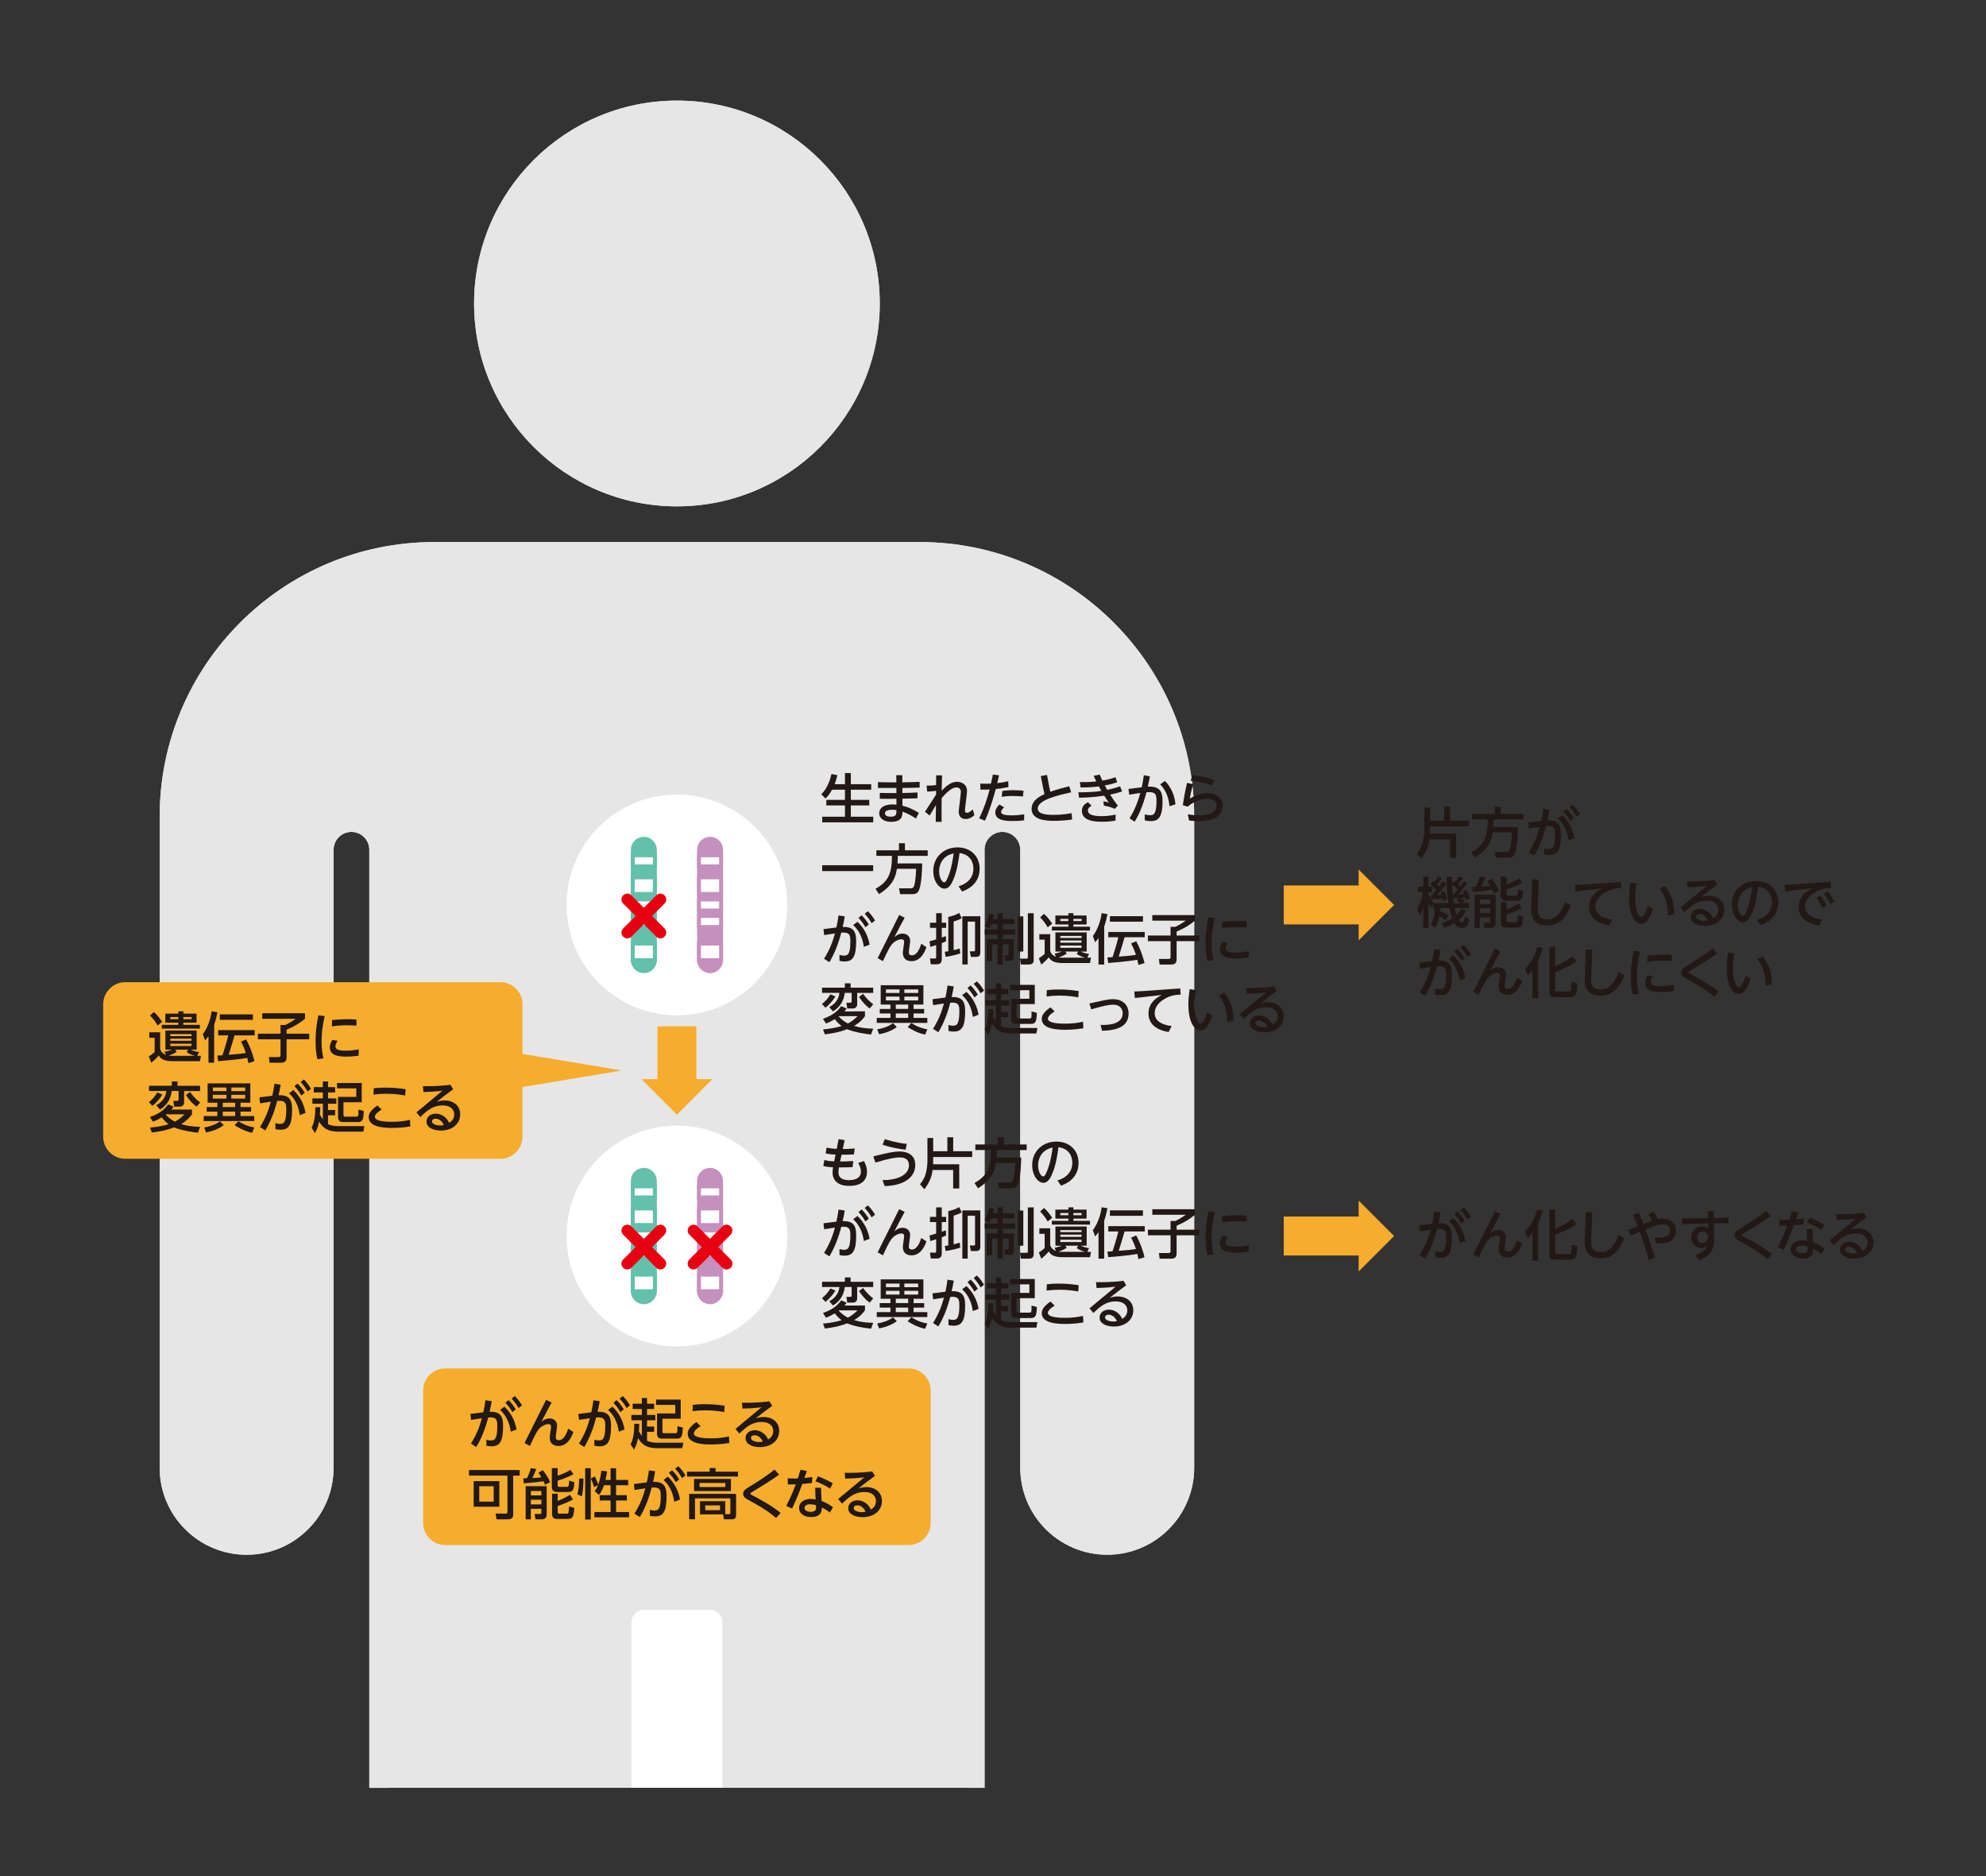 <?xml version="1.0" encoding="utf-8"?>
<!-- Generator: Adobe Illustrator 25.2.0, SVG Export Plug-In . SVG Version: 6.00 Build 0)  -->
<svg version="1.1" id="レイヤー_1" xmlns="http://www.w3.org/2000/svg" xmlns:xlink="http://www.w3.org/1999/xlink" x="0px"
	 y="0px" viewBox="0 0 510.23 481.89" style="enable-background:new 0 0 510.23 481.89;" xml:space="preserve">
<rect x="0" y="0" width="510.23" height="481.89" fill="#333333" stroke="none"/>
<style type="text/css">
	.st0{fill:#E6E6E6;}
	.st1{fill:#FFFFFF;}
	.st2{fill:#63C0AB;}
	.st3{fill:#C490BE;}
	.st4{fill:#F6AC2D;}
	.st5{fill:#E60012;}
	.st6{fill:#221815;}
</style>
<g>
	<g>
		<path class="st0" d="M223.52,77.95c0,27.4-22.21,49.61-49.61,49.61c-27.4,0-49.61-22.21-49.61-49.61s22.21-49.61,49.61-49.61
			C201.31,28.35,223.52,50.56,223.52,77.95"/>
		<path class="st0" d="M173.91,130.06c-28.73,0-52.11-23.37-52.11-52.11s23.38-52.11,52.11-52.11s52.11,23.37,52.11,52.11
			S202.64,130.06,173.91,130.06z M173.91,30.85c-25.97,0-47.11,21.13-47.11,47.11s21.13,47.11,47.11,47.11s47.11-21.13,47.11-47.11
			S199.89,30.85,173.91,30.85z"/>
		<path class="st0" d="M97.38,459.21V218.27c0-3.91-3.17-7.09-7.09-7.09s-7.09,3.17-7.09,7.09v158.74
			c0,10.91-8.93,19.84-19.84,19.84c-10.91,0-19.84-8.93-19.84-19.84V209.76c0-37.57,30.46-68.03,68.03-68.03h124.72
			c37.57,0,68.03,30.46,68.03,68.03V377c0,10.91-8.93,19.84-19.84,19.84c-10.91,0-19.84-8.93-19.84-19.84V218.27
			c0-3.91-3.17-7.09-7.09-7.09c-3.92,0-7.09,3.17-7.09,7.09v240.94"/>
		<path class="st0" d="M252.95,459.21h-5V218.27c0-5.29,4.3-9.59,9.59-9.59c5.29,0,9.59,4.3,9.59,9.59v158.74
			c0,9.56,7.78,17.34,17.34,17.34s17.34-7.78,17.34-17.34V209.76c0-36.13-29.4-65.53-65.53-65.53H111.55
			c-36.13,0-65.53,29.4-65.53,65.53V377c0,9.56,7.78,17.34,17.34,17.34S80.7,386.56,80.7,377V218.27c0-5.29,4.3-9.59,9.59-9.59
			s9.59,4.3,9.59,9.59v240.95h-5V218.27c0-2.53-2.06-4.59-4.59-4.59s-4.59,2.06-4.59,4.59v158.74c0,12.32-10.02,22.34-22.34,22.34
			s-22.34-10.02-22.34-22.34V209.76c0-38.89,31.64-70.53,70.53-70.53h124.72c38.89,0,70.53,31.64,70.53,70.53V377
			c0,12.32-10.02,22.34-22.34,22.34s-22.34-10.02-22.34-22.34V218.27c0-2.53-2.06-4.59-4.59-4.59c-2.53,0-4.59,2.06-4.59,4.59
			v240.94H252.95z"/>
		<path class="st0" d="M173.91,130.06c-28.73,0-52.11-23.37-52.11-52.11s23.38-52.11,52.11-52.11s52.11,23.37,52.11,52.11
			S202.64,130.06,173.91,130.06z M173.91,30.85c-25.97,0-47.11,21.13-47.11,47.11s21.13,47.11,47.11,47.11s47.11-21.13,47.11-47.11
			S199.89,30.85,173.91,30.85z"/>
		<rect x="111.55" y="139.23" class="st0" width="124.72" height="5"/>
		<path class="st0" d="M306.8,209.76h-5c0-36.13-29.4-65.53-65.53-65.53v-5C275.16,139.23,306.8,170.87,306.8,209.76z"/>
		<path class="st0" d="M46.02,209.76h-5c0-38.89,31.64-70.53,70.53-70.53v5C75.42,144.23,46.02,173.63,46.02,209.76z"/>
		<path class="st0" d="M284.46,399.35c-12.32,0-22.34-10.02-22.34-22.34V218.27h5v158.74c0,9.56,7.78,17.34,17.34,17.34
			s17.34-7.78,17.34-17.34V209.76h5V377C306.8,389.33,296.78,399.35,284.46,399.35z"/>
		<rect x="247.95" y="218.27" class="st0" width="5" height="240.95"/>
		<path class="st0" d="M267.11,218.27h-5c0-2.53-2.06-4.59-4.59-4.59c-2.53,0-4.59,2.06-4.59,4.59h-5c0-5.29,4.3-9.59,9.59-9.59
			C262.82,208.68,267.11,212.98,267.11,218.27z"/>
		<path class="st0" d="M63.36,399.35c-12.32,0-22.34-10.02-22.34-22.34V209.76h5V377c0,9.56,7.78,17.34,17.34,17.34
			S80.7,386.56,80.7,377V218.27h5v158.74C85.7,389.33,75.68,399.35,63.36,399.35z"/>
		<rect x="94.88" y="218.27" class="st0" width="5" height="240.95"/>
		<path class="st0" d="M99.88,218.27h-5c0-2.53-2.06-4.59-4.59-4.59s-4.59,2.06-4.59,4.59h-5c0-5.29,4.3-9.59,9.59-9.59
			S99.88,212.98,99.88,218.27z"/>
		<path class="st1" d="M188.09,459.21v-42.52c0-3.12-2.55-5.67-5.67-5.67h-17.01c-3.12,0-5.67,2.55-5.67,5.67v42.52"/>
		<path class="st0" d="M190.59,459.21h-5v-42.52c0-1.75-1.42-3.17-3.17-3.17h-17.01c-1.75,0-3.17,1.42-3.17,3.17v42.52h-5v-42.52
			c0-4.5,3.67-8.17,8.17-8.17h17.01c4.5,0,8.17,3.67,8.17,8.17V459.21z"/>
		<path class="st1" d="M202.26,232.44c0,15.66-12.69,28.35-28.35,28.35c-15.65,0-28.35-12.69-28.35-28.35
			c0-15.65,12.69-28.35,28.35-28.35C189.57,204.1,202.26,216.79,202.26,232.44"/>
		<path class="st1" d="M202.26,317.48c0,15.66-12.69,28.35-28.35,28.35c-15.65,0-28.35-12.69-28.35-28.35
			c0-15.65,12.69-28.35,28.35-28.35S202.26,301.83,202.26,317.48"/>
		<path class="st2" d="M168.24,246.61c0,1.56-1.28,2.83-2.84,2.83s-2.84-1.28-2.84-2.83v-28.35c0-1.56,1.28-2.83,2.84-2.83
			s2.84,1.27,2.84,2.83V246.61z"/>
		<path class="st2" d="M165.41,249.95c-1.84,0-3.33-1.5-3.33-3.33v-28.35c0-1.84,1.5-3.33,3.33-3.33s3.33,1.5,3.33,3.33v28.35
			C168.74,248.45,167.25,249.95,165.41,249.95z M165.41,215.93c-1.29,0-2.33,1.05-2.33,2.33v28.35c0,1.29,1.05,2.33,2.33,2.33
			s2.33-1.05,2.33-2.33v-28.35C167.74,216.98,166.69,215.93,165.41,215.93z"/>
		<rect x="162.57" y="219.69" class="st1" width="5.67" height="2.83"/>
		<path class="st2" d="M168.74,223.02h-6.67v-3.83h6.67V223.02z M163.07,222.02h4.67v-1.83h-4.67V222.02z"/>
		<rect x="162.57" y="225.36" class="st1" width="5.67" height="4.25"/>
		<path class="st2" d="M168.74,230.11h-6.67v-5.25h6.67V230.11z M163.07,229.11h4.67v-3.25h-4.67V229.11z"/>
		<rect x="162.57" y="231.02" class="st1" width="5.67" height="2.84"/>
		<path class="st2" d="M168.74,234.36h-6.67v-3.83h6.67V234.36z M163.07,233.36h4.67v-1.83h-4.67V233.36z"/>
		<rect x="162.57" y="235.28" class="st1" width="5.67" height="2.84"/>
		<path class="st2" d="M168.74,238.61h-6.67v-3.84h6.67V238.61z M163.07,237.61h4.67v-1.84h-4.67V237.61z"/>
		<rect x="162.57" y="242.36" class="st1" width="5.67" height="4.25"/>
		<path class="st2" d="M168.74,247.11h-6.67v-5.25h6.67V247.11z M163.07,246.11h4.67v-3.25h-4.67V246.11z"/>
		<path class="st3" d="M185.25,246.61c0,1.56-1.28,2.83-2.84,2.83s-2.84-1.28-2.84-2.83v-28.35c0-1.56,1.28-2.83,2.84-2.83
			s2.84,1.27,2.84,2.83V246.61z"/>
		<path class="st3" d="M182.42,249.95c-1.84,0-3.33-1.5-3.33-3.33v-28.35c0-1.84,1.5-3.33,3.33-3.33s3.33,1.5,3.33,3.33v28.35
			C185.75,248.45,184.25,249.95,182.42,249.95z M182.42,215.93c-1.29,0-2.33,1.05-2.33,2.33v28.35c0,1.29,1.05,2.33,2.33,2.33
			s2.33-1.05,2.33-2.33v-28.35C184.75,216.98,183.7,215.93,182.42,215.93z"/>
		<rect x="179.58" y="219.69" class="st1" width="5.67" height="2.83"/>
		<path class="st3" d="M185.75,223.02h-6.67v-3.83h6.67V223.02z M180.08,222.02h4.67v-1.83h-4.67V222.02z"/>
		<rect x="179.58" y="225.36" class="st1" width="5.67" height="4.25"/>
		<path class="st3" d="M185.75,230.11h-6.67v-5.25h6.67V230.11z M180.08,229.11h4.67v-3.25h-4.67V229.11z"/>
		<rect x="179.58" y="231.02" class="st1" width="5.67" height="2.84"/>
		<path class="st3" d="M185.75,234.36h-6.67v-3.83h6.67V234.36z M180.08,233.36h4.67v-1.83h-4.67V233.36z"/>
		<rect x="179.58" y="235.28" class="st1" width="5.67" height="2.84"/>
		<path class="st3" d="M185.75,238.61h-6.67v-3.84h6.67V238.61z M180.08,237.61h4.67v-1.84h-4.67V237.61z"/>
		<rect x="179.58" y="242.36" class="st1" width="5.67" height="4.25"/>
		<path class="st3" d="M185.75,247.11h-6.67v-5.25h6.67V247.11z M180.08,246.11h4.67v-3.25h-4.67V246.11z"/>
		<path class="st2" d="M168.24,331.65c0,1.56-1.28,2.84-2.84,2.84s-2.84-1.27-2.84-2.84V303.3c0-1.56,1.28-2.83,2.84-2.83
			s2.84,1.28,2.84,2.83V331.65z"/>
		<path class="st2" d="M165.41,334.99c-1.84,0-3.33-1.5-3.33-3.33v-28.35c0-1.84,1.5-3.33,3.33-3.33s3.33,1.5,3.33,3.33v28.35
			C168.74,333.49,167.25,334.99,165.41,334.99z M165.41,300.97c-1.29,0-2.33,1.05-2.33,2.33v28.35c0,1.29,1.05,2.33,2.33,2.33
			s2.33-1.05,2.33-2.33V303.3C167.74,302.02,166.69,300.97,165.41,300.97z"/>
		<rect x="162.57" y="304.73" class="st1" width="5.67" height="2.83"/>
		<path class="st2" d="M168.74,308.06h-6.67v-3.83h6.67V308.06z M163.07,307.06h4.67v-1.83h-4.67V307.06z"/>
		<rect x="162.57" y="310.39" class="st1" width="5.67" height="4.25"/>
		<path class="st2" d="M168.74,315.15h-6.67v-5.25h6.67V315.15z M163.07,314.15h4.67v-3.25h-4.67V314.15z"/>
		<rect x="162.57" y="316.06" class="st1" width="5.67" height="2.83"/>
		<path class="st2" d="M168.74,319.4h-6.67v-3.83h6.67V319.4z M163.07,318.4h4.67v-1.83h-4.67V318.4z"/>
		<rect x="162.57" y="320.32" class="st1" width="5.67" height="2.83"/>
		<path class="st2" d="M168.74,323.65h-6.67v-3.83h6.67V323.65z M163.07,322.65h4.67v-1.83h-4.67V322.65z"/>
		<rect x="162.57" y="327.4" class="st1" width="5.67" height="4.25"/>
		<path class="st2" d="M168.74,332.15h-6.67v-5.25h6.67V332.15z M163.07,331.15h4.67v-3.25h-4.67V331.15z"/>
		<path class="st3" d="M185.25,331.65c0,1.56-1.28,2.84-2.84,2.84s-2.84-1.27-2.84-2.84V303.3c0-1.56,1.28-2.83,2.84-2.83
			s2.84,1.28,2.84,2.83V331.65z"/>
		<path class="st3" d="M182.42,334.99c-1.84,0-3.33-1.5-3.33-3.33v-28.35c0-1.84,1.5-3.33,3.33-3.33s3.33,1.5,3.33,3.33v28.35
			C185.75,333.49,184.25,334.99,182.42,334.99z M182.42,300.97c-1.29,0-2.33,1.05-2.33,2.33v28.35c0,1.29,1.05,2.33,2.33,2.33
			s2.33-1.05,2.33-2.33V303.3C184.75,302.02,183.7,300.97,182.42,300.97z"/>
		<rect x="179.58" y="304.73" class="st1" width="5.67" height="2.83"/>
		<path class="st3" d="M185.75,308.06h-6.67v-3.83h6.67V308.06z M180.08,307.06h4.67v-1.83h-4.67V307.06z"/>
		<rect x="179.58" y="310.39" class="st1" width="5.67" height="4.25"/>
		<path class="st3" d="M185.75,315.15h-6.67v-5.25h6.67V315.15z M180.08,314.15h4.67v-3.25h-4.67V314.15z"/>
		<rect x="179.58" y="316.06" class="st1" width="5.67" height="2.83"/>
		<path class="st3" d="M185.75,319.4h-6.67v-3.83h6.67V319.4z M180.08,318.4h4.67v-1.83h-4.67V318.4z"/>
		<rect x="179.58" y="320.32" class="st1" width="5.67" height="2.83"/>
		<path class="st3" d="M185.75,323.65h-6.67v-3.83h6.67V323.65z M180.08,322.65h4.67v-1.83h-4.67V322.65z"/>
		<rect x="179.58" y="327.4" class="st1" width="5.67" height="4.25"/>
		<path class="st3" d="M185.75,332.15h-6.67v-5.25h6.67V332.15z M180.08,331.15h4.67v-3.25h-4.67V331.15z"/>
		<rect x="168.91" y="263.62" class="st4" width="10" height="14.79"/>
		<polygon class="st4" points="183.02,277.19 164.8,277.19 173.91,286.3 		"/>
		<path class="st5" d="M169.66,241.03c-0.38,0-0.77-0.15-1.06-0.44l-8.5-8.5c-0.59-0.59-0.59-1.54,0-2.12
			c0.59-0.59,1.54-0.59,2.12,0l8.5,8.5c0.59,0.59,0.59,1.54,0,2.12C170.43,240.88,170.04,241.03,169.66,241.03z"/>
		<path class="st5" d="M161.16,241.03c-0.38,0-0.77-0.15-1.06-0.44c-0.59-0.59-0.59-1.54,0-2.12l8.5-8.5c0.59-0.59,1.54-0.59,2.12,0
			c0.59,0.59,0.59,1.54,0,2.12l-8.5,8.5C161.92,240.88,161.54,241.03,161.16,241.03z"/>
		<path class="st5" d="M169.66,326.07c-0.38,0-0.77-0.15-1.06-0.44l-8.5-8.5c-0.59-0.59-0.59-1.54,0-2.12s1.54-0.59,2.12,0l8.5,8.5
			c0.59,0.59,0.59,1.54,0,2.12C170.43,325.92,170.04,326.07,169.66,326.07z"/>
		<path class="st5" d="M161.16,326.07c-0.38,0-0.77-0.15-1.06-0.44c-0.59-0.59-0.59-1.54,0-2.12l8.5-8.5c0.59-0.59,1.54-0.59,2.12,0
			s0.59,1.54,0,2.12l-8.5,8.5C161.92,325.92,161.54,326.07,161.16,326.07z"/>
		<path class="st5" d="M186.67,326.07c-0.38,0-0.77-0.15-1.06-0.44l-8.5-8.5c-0.59-0.59-0.59-1.54,0-2.12s1.54-0.59,2.12,0l8.5,8.5
			c0.59,0.59,0.59,1.54,0,2.12C187.44,325.92,187.05,326.07,186.67,326.07z"/>
		<path class="st5" d="M178.16,326.07c-0.38,0-0.77-0.15-1.06-0.44c-0.59-0.59-0.59-1.54,0-2.12l8.5-8.5c0.59-0.59,1.54-0.59,2.12,0
			s0.59,1.54,0,2.12l-8.5,8.5C178.93,325.92,178.55,326.07,178.16,326.07z"/>
	</g>
	<g>
		<path class="st6" d="M213.76,202.84c-0.66,1.25-1.28,1.86-1.68,2.26l-1.09-1.08c0.56-0.56,1.86-1.89,2.63-5.2l1.51,0.28
			c-0.13,0.53-0.32,1.37-0.71,2.33h2.66v-2.86h1.51v2.86h5.24v1.41h-5.24v2.61h4.73v1.43h-4.73v2.9h5.76v1.44h-13.11v-1.44h5.84
			v-2.9h-4.79v-1.43h4.79v-2.61H213.76z"/>
		<path class="st6" d="M230.27,199.11h1.55l0.01,1.84c2.33-0.04,2.58-0.06,4.44-0.13v1.47c-1.96,0.07-2.2,0.07-4.44,0.11l0.01,1.29
			c2.17-0.06,2.41-0.06,3.87-0.14l0.01,1.48c-1.48,0.06-1.72,0.07-3.87,0.11v1.81c1.49,0.35,2.73,0.95,4.22,1.83l-0.77,1.48
			c-0.71-0.5-1.78-1.2-3.45-1.79c-0.01,1.05-0.06,2.62-2.93,2.62c-1.93,0-3.04-0.97-3.04-2.2s1.02-2.27,3.45-2.27
			c0.45,0,0.79,0.04,0.98,0.07l-0.01-1.53c-2.12,0.03-2.35,0.03-4.27,0.01v-1.5c1.64,0.04,1.89,0.04,4.27,0.03l-0.01-1.3
			c-2.24,0.01-2.49,0.01-4.73-0.01v-1.5c2.04,0.06,2.3,0.06,4.72,0.06L230.27,199.11z M229.23,207.99c-1.65,0-1.88,0.62-1.88,0.94
			c0,0.38,0.39,0.84,1.48,0.84c1.48,0,1.48-0.62,1.48-1.68C230.12,208.05,229.75,207.99,229.23,207.99z"/>
		<path class="st6" d="M238.04,201.79c1.16,0.01,1.62-0.03,2.45-0.13l0.03-2.51h1.51c-0.06,1.27-0.07,2.6-0.1,3.96
			c1.99-2.17,3.29-2.3,3.95-2.3c1.09,0,2.56,0.6,2.56,2.4c0,0.78-0.53,4.23-0.53,4.94c0,0.6,0.41,0.63,0.49,0.63
			c0.5,0,1.09-0.46,1.53-0.87l0.41,1.47c-0.53,0.49-1.32,0.99-2.25,0.99c-0.83,0-1.78-0.41-1.78-1.88c0-0.36,0.15-1.5,0.28-2.58
			c0.14-1.09,0.27-2.24,0.27-2.54c0-1.04-0.92-1.11-1.09-1.11c-0.48,0-1.55,0.03-3.85,2.75c-0.03,3.21-0.03,3.56-0.01,6.09h-1.51
			l0.06-4.31c-0.46,0.71-0.85,1.4-1.61,2.68l-1.21-0.97c0.97-1.46,1.95-3.01,2.84-4.38l0.01-0.99c-0.9,0.11-1.27,0.14-2.28,0.2
			L238.04,201.79z"/>
		<path class="st6" d="M251.55,210.2c1.47-2.94,2.35-6.02,2.7-7.42c-0.17,0.01-1.06,0.06-2.37,0.04l-0.03-1.54
			c0.41,0.01,0.83,0.03,1.47,0.03c0.76,0,1.06-0.01,1.26-0.03c0.08-0.36,0.45-2,0.52-2.34l1.57,0.21c-0.15,0.71-0.18,0.84-0.46,2
			c1.09-0.13,1.55-0.2,2.82-0.48l0.06,1.5c-0.73,0.15-1.6,0.31-3.25,0.49c-0.49,1.75-1.53,5.44-2.79,8.14L251.55,210.2z
			 M257.96,207.35c-0.22,0.22-0.76,0.76-0.76,1.2c0,0.88,1.96,0.88,2.82,0.88c1.28,0,2.4-0.17,3.1-0.27v1.55
			c-0.78,0.08-1.61,0.17-2.93,0.17c-1.47,0-4.48,0-4.48-2.21c0-0.53,0.18-1.13,1.04-2.03L257.96,207.35z M262.8,204.59
			c-0.6-0.06-1.44-0.14-2.56-0.14c-1.42,0-2.33,0.13-2.89,0.21l0.17-1.5c0.43-0.06,1.47-0.2,2.86-0.2c1.18,0,1.93,0.08,2.58,0.15
			L262.8,204.59z"/>
		<path class="st6" d="M275.2,203.52c-3.22,0.71-8.59,1.91-8.59,4.15c0,0.98,0.92,1.64,4.12,1.64c1.85,0,3.66-0.28,4.58-0.43
			l0.13,1.62c-1.47,0.21-3.14,0.34-4.62,0.34c-2.13,0-5.79-0.22-5.79-3.1c0-2.23,2.33-3.32,3.32-3.77c-0.13-0.49-0.24-0.99-0.34-1.5
			l-0.62-3.12l1.61-0.31l0.56,3.07c0.04,0.22,0.11,0.57,0.29,1.26c1.68-0.6,3.01-0.94,4.86-1.41L275.2,203.52z"/>
		<path class="st6" d="M288.27,203.3c-0.67,0.21-1.53,0.48-3.08,0.8c0.85,1.32,1.25,1.88,2,2.83l-0.8,0.83
			c-0.92-0.42-1.67-0.64-2.79-0.83l-0.13-1.13c0.56,0.08,1.19,0.28,1.39,0.34c-0.32-0.45-0.66-0.94-1.18-1.77
			c-2.79,0.45-5.31,0.5-6.44,0.53l-0.2-1.4c1.15,0.01,3.39,0.03,5.9-0.35c-0.21-0.39-0.55-1.01-0.63-1.16
			c-2,0.28-3.98,0.28-4.68,0.28l-0.21-1.39c0.91,0.01,2.33,0.04,4.23-0.17c-0.45-0.92-0.5-1.02-0.69-1.44l1.58-0.31
			c0.22,0.56,0.28,0.66,0.67,1.54c1.39-0.25,2.16-0.42,3.35-0.88l0.46,1.3c-0.46,0.17-1.33,0.48-3.19,0.83
			c0.21,0.38,0.55,1.02,0.62,1.13c1.23-0.25,2.28-0.53,3.31-0.92L288.27,203.3z M286.59,210.78c-1.18,0.2-2.27,0.29-3.46,0.29
			c-1.5,0-5.18-0.08-5.18-2.8c0-1.46,1.19-2.03,1.57-2.2l0.95,0.91c-0.97,0.42-0.97,1.02-0.97,1.16c0,0.74,0.5,1.5,3.56,1.5
			c1.62,0,3.08-0.31,3.57-0.41L286.59,210.78z"/>
		<path class="st6" d="M295.43,199.43c-0.2,1.09-0.31,1.6-0.53,2.62c3.15-0.13,3.77,1.33,3.77,3.7c0,4.65-1.36,5.15-3.07,5.15
			c-0.7,0-1.19-0.11-1.5-0.18l0.01-1.55c0.27,0.07,0.74,0.22,1.36,0.22c0.83,0,1.65-0.14,1.65-3.66c0-1.65-0.24-2.26-1.86-2.26
			c-0.28,0-0.55,0.01-0.71,0.03c-1.05,3.84-2,5.84-3.04,7.56l-1.32-0.88c0.49-0.78,1.82-2.93,2.77-6.5
			c-1.5,0.21-2.24,0.34-2.84,0.45l-0.2-1.48l3.4-0.43c0.24-1.05,0.36-1.75,0.55-3.11L295.43,199.43z M300.45,207.09
			c-0.13-1.57-0.6-3.81-2.38-5.63l1.22-0.88c0.81,0.85,2.4,2.73,2.7,6.01L300.45,207.09z"/>
		<path class="st6" d="M306.48,201.43c-0.5,2-0.67,2.91-0.81,3.7c0.84-0.5,2.33-1.39,4.5-1.39c2.58,0,3.96,1.4,3.96,3.25
			c0,1.65-1.08,2.82-2.4,3.33c-0.45,0.17-1.61,0.59-3.81,0.59c-1.18,0-2.06-0.11-2.44-0.17l-0.31-1.6c0.52,0.1,1.46,0.27,2.89,0.27
			c0.81,0,4.48,0,4.48-2.47c0-1.76-2.02-1.76-2.42-1.76c-0.41,0-2.7,0-4.97,2.02l-1.27-0.38c0.18-1.25,0.46-3.05,1.09-5.74
			L306.48,201.43z M311.36,201.74c-2.49-0.91-4.59-1.13-5.49-1.23l0.56-1.41c0.92,0.11,3.04,0.36,5.49,1.23L311.36,201.74z"/>
	</g>
	<g>
		<path class="st6" d="M211.23,222.24h13.1v1.5h-13.1V222.24z"/>
		<path class="st6" d="M230.42,223.15c-0.28,1.72-0.71,4.08-4.59,6.51l-0.9-1.36c3.22-1.82,4.2-3.8,4.23-8.47h-4.01v-1.43h5.8v-1.82
			h1.54v1.82h5.85v1.43h-7.68c-0.01,0.49-0.01,1.05-0.08,1.95h6.35c-0.04,1.32-0.14,5.31-0.83,6.84c-0.35,0.77-0.76,1.05-1.81,1.05
			h-3.04l-0.28-1.5h3.05c0.25,0,0.62,0,0.87-0.76c0.06-0.18,0.36-1.23,0.48-4.26H230.42z"/>
		<path class="st6" d="M246.26,227.66c2.51-0.78,3.82-2.38,3.82-4.57c0-1.83-1.01-3.67-3.56-3.98c-0.21,1.6-0.62,4.78-1.79,7.26
			c-0.69,1.47-1.37,1.88-2.09,1.88c-1.4,0-2.87-1.93-2.87-4.54c0-3.53,2.67-6.05,6.22-6.05c3.26,0,5.69,2.14,5.69,5.48
			c0,4.23-3.66,5.55-4.5,5.84L246.26,227.66z M241.27,223.77c0,1.68,0.77,2.86,1.32,2.86c0.42,0,0.77-0.9,1.04-1.55
			c0.9-2.27,1.22-4.72,1.37-5.88C241.92,219.85,241.27,222.37,241.27,223.77z"/>
	</g>
	<g>
		<path class="st6" d="M215.67,245.26c0.25,0.07,0.63,0.2,1.15,0.2c0.9,0,1.65-0.21,1.65-3.66c0-1.43-0.11-2.27-1.75-2.27
			c-0.07,0-0.27,0-0.59,0.03c-0.67,2.63-1.64,5.24-3.05,7.58l-1.37-0.88c1.5-2.42,2.21-4.36,2.8-6.51
			c-1.25,0.18-1.53,0.22-2.77,0.43l-0.18-1.53l3.32-0.42c0.24-1.08,0.38-1.77,0.55-3.1l1.61,0.25c-0.25,1.39-0.34,1.81-0.55,2.7
			c2.55-0.04,3.47,0.92,3.47,3.59c0,3.88-0.74,5.29-2.94,5.29c-0.48,0-0.88-0.04-1.34-0.15L215.67,245.26L215.67,245.26z
			 M221.93,243.2c-0.34-2.59-1.43-4.43-2.75-5.59l1.11-0.84c1.67,1.55,2.75,3.63,3.12,5.87L221.93,243.2z M221.38,235.1
			c0.81,0.81,1.3,1.51,1.83,2.35l-0.87,0.73c-0.59-1.02-1.01-1.58-1.79-2.42L221.38,235.1z M222.96,234.05
			c0.73,0.7,1.18,1.32,1.85,2.37l-0.87,0.71c-0.62-1.04-0.99-1.55-1.79-2.42L222.96,234.05z"/>
		<path class="st6" d="M232.43,235.72c-0.56,1.01-1.43,2.59-2.65,4.99c0.42-0.35,1.08-0.91,2.09-0.91c1.04,0,1.96,0.63,1.96,1.86
			c0,0.46-0.34,2.52-0.34,2.94c0,0.35,0.1,0.78,0.8,0.78c1.34,0,2.07-1.89,2.4-2.96l1.32,0.87c-0.74,2.24-2.06,3.59-3.81,3.59
			c-1.43,0-2.25-0.76-2.25-2.17c0-0.45,0.34-2.41,0.34-2.82c0-0.31-0.21-0.64-0.73-0.64c-0.5,0-1.55,0.36-2.28,1.15
			c-0.35,0.39-0.85,0.94-2.44,4.48l-1.36-0.77l5.53-11.08L232.43,235.72z"/>
		<path class="st6" d="M238.81,241.77c0.32-0.07,0.7-0.17,1.7-0.48v-2.96h-1.58V237h1.58v-2.44h1.44V237h1.13v1.33h-1.13v2.49
			c0.52-0.18,0.7-0.24,1.04-0.38l0.08,1.34c-0.35,0.15-0.43,0.2-1.12,0.46v4.06c0,0.39,0,1.39-1.22,1.39h-1.6l-0.21-1.5h1.21
			c0.29,0,0.38,0,0.38-0.35v-3.1c-0.36,0.13-1.26,0.43-1.5,0.49L238.81,241.77z M242.73,244.47c0.35-0.04,0.55-0.07,0.9-0.13v-8.83
			c0.8-0.14,1.88-0.46,2.8-1.01l0.64,1.34c-0.73,0.49-1.83,0.77-2.07,0.84v7.37c0.73-0.17,1.16-0.29,1.55-0.42l0.17,1.26
			c-1.61,0.56-3.42,0.83-3.78,0.87L242.73,244.47z M251.86,235.34v9.25c0,0.67-0.1,1.19-1.21,1.19h-1.21l-0.29-1.43h1
			c0.35,0,0.35-0.13,0.35-0.35v-7.28h-1.89v11h-1.37v-12.37h4.62V235.34z"/>
		<path class="st6" d="M254.7,237.39c-0.2,0.46-0.34,0.73-0.55,1.11l-1.19-0.7c0.59-0.95,0.97-1.98,1.09-3.05l1.37,0.17
			c-0.07,0.35-0.13,0.64-0.28,1.16h1.13v-1.5h1.36v1.5h2.97v1.32h-2.97v1.32h3.21v1.34h-3.21v1.18h2.84v4.5
			c0,0.79-0.27,1.04-0.95,1.04h-1.26l-0.25-1.42h0.81c0.31,0,0.31-0.27,0.31-0.39v-2.4h-1.5v5.18h-1.36v-5.18h-1.37v4.27h-1.37v-5.6
			h2.75v-1.18H253v-1.34h3.28v-1.32h-1.58V237.39z M261.48,235.37h1.42v9.03h-1.42V235.37z M264.07,234.57h1.5v12.09
			c0,0.87-0.67,1.08-1.23,1.08h-2.06l-0.25-1.51h1.68c0.29,0,0.36-0.1,0.36-0.36V234.57z"/>
		<path class="st6" d="M279.33,245.99h0.97l-0.27,1.37h-7.33c-0.76,0-1.62-0.18-2.12-0.41c-0.55-0.25-0.84-0.6-1.13-1.05
			c-0.69,0.83-1.71,1.7-1.92,1.86l-0.64-1.61c0.66-0.45,1.02-0.69,1.5-1.13v-3.66h-1.37v-1.41h2.79v4.27
			c0.11,0.49,0.45,1.15,1.5,1.53l-0.39-0.81c0.77-0.11,1.48-0.38,1.91-0.53h-1.68v-4.92h8.03v4.92h-1.48
			c0.64,0.34,1.36,0.53,2.09,0.62L279.33,245.99z M268.21,234.73c0.36,0.31,1.02,0.88,2.12,2.51l-1.16,0.95
			c-0.49-0.87-1.23-1.85-1.95-2.56L268.21,234.73z M274.48,234.56h1.29v0.59h3.39v2.31h-3.39v0.57h4.26V239h-9.79v-0.97h4.25v-0.57
			h-3.35v-2.31h3.35v-0.59H274.48z M277.02,244.4h-3.33l0.38,0.53c-0.81,0.56-1.69,0.87-2.09,0.98c0.2,0.04,0.36,0.07,0.8,0.07h6
			c-0.83-0.24-1.39-0.43-2.17-0.97L277.02,244.4z M272.41,236.01v0.57h2.07v-0.57H272.41z M272.41,240.4v0.52h5.45v-0.52H272.41z
			 M272.41,241.56v0.57h5.45v-0.57H272.41z M272.41,242.86v0.6h5.45v-0.6H272.41z M275.77,236.01v0.57h2.12v-0.57H275.77z"/>
		<path class="st6" d="M282.23,240.92c-0.35,0.5-0.55,0.73-0.87,1.11l-0.59-1.61c1.04-1.33,2.02-3.71,2.25-5.87l1.51,0.24
			c-0.13,0.62-0.36,1.77-0.85,3.22v9.74h-1.46v-6.83H282.23z M292.48,247.85c-0.07-0.38-0.14-0.73-0.28-1.33
			c-2.56,0.46-6.61,0.76-7.48,0.83l-0.21-1.43c0.42-0.03,0.5-0.03,1.32-0.08c0.24-0.73,1.04-3.22,1.49-5.1h-2.59v-1.36h9.37v1.36
			h-5.18c-0.74,2.54-0.83,2.82-1.51,4.97c2.1-0.15,2.94-0.22,4.43-0.46c-0.27-0.76-0.48-1.42-1.25-2.93l1.32-0.55
			c0.84,1.56,1.65,3.5,2.13,5.6L292.48,247.85z M293.64,235.33v1.4h-8.49v-1.4H293.64z"/>
		<path class="st6" d="M296.02,235.05h11v1.4c-1.62,1.3-2.45,1.82-4.73,2.83v1.02h5.81v1.44h-5.81v4.44c0,0.99-0.18,1.57-1.51,1.57
			h-2.86l-0.18-1.44h2.44c0.43,0,0.55-0.1,0.55-0.56v-4.01h-5.81v-1.44h5.81v-2.23h1.22c0.92-0.39,2.23-1.26,2.69-1.6h-8.6v-1.42
			H296.02z"/>
		<path class="st6" d="M312.08,235.78c-0.52,2.2-0.81,4.2-0.81,6.46c0,2.14,0.29,3.61,0.48,4.41l-1.53,0.2
			c-0.38-1.5-0.48-3.04-0.48-4.59c0-3.11,0.49-5.55,0.71-6.67L312.08,235.78z M320.8,245.95c-1.44,0.21-2.49,0.24-3.12,0.24
			c-1.99,0-4.26-0.25-4.26-2.38c0-0.95,0.48-1.65,0.66-1.93l1.33,0.27c-0.14,0.2-0.56,0.74-0.56,1.39c0,0.84,0.84,1.12,2.68,1.12
			c1.55,0,2.66-0.21,3.31-0.34L320.8,245.95z M313.98,236.8c0.83-0.08,2.2-0.22,3.95-0.22c1.19,0,1.89,0.06,2.34,0.1l-0.03,1.55
			c-0.34-0.03-1.16-0.11-2.41-0.11c-1.82,0-3.19,0.18-3.88,0.28L313.98,236.8z"/>
	</g>
	<g>
		<path class="st6" d="M218.54,252.58v1.11h5.8v1.34h-4.12v2.98c0,0.62-0.52,1.02-1.05,1.02h-1.5l-0.21-1.48h1
			c0.32,0,0.34-0.13,0.34-0.41v-2.12h-1.75c-0.38,2.76-1.83,4.02-3.05,4.75l-0.94-1.08c0.95-0.55,2.34-1.5,2.61-3.67h-4.47v-1.34
			h5.86v-1.11L218.54,252.58L218.54,252.58z M214.63,255.94c-0.63,1.04-1.53,2.09-2.55,2.9l-0.9-0.95c1.01-0.85,1.47-1.37,2.16-2.49
			L214.63,255.94z M222.22,259.77v1.25c-0.42,0.56-1.23,1.6-2.8,2.49c1.58,0.5,3.19,0.66,4.92,0.71l-0.57,1.5
			c-0.87-0.1-3.82-0.42-6.15-1.37c-2.3,0.9-4.47,1.18-5.71,1.32l-0.46-1.25c1.71-0.18,3.24-0.41,4.78-0.88
			c-0.55-0.41-1.15-0.94-1.77-1.76c-1.11,0.66-1.67,0.88-2.25,1.12l-0.78-1.2c2.54-0.95,3.56-1.78,4.69-3.25l1.39,0.59
			c-0.24,0.35-0.34,0.48-0.56,0.74L222.22,259.77L222.22,259.77z M215.58,261.02l-0.11,0.08c1.01,1.04,1.86,1.53,2.37,1.79
			c1.02-0.52,1.78-1.2,2.48-1.88h-4.74V261.02z M223.43,259.03c-1.21-0.9-1.7-1.51-2.75-2.96l1.07-0.81
			c0.91,1.34,1.96,2.21,2.59,2.69L223.43,259.03z"/>
		<path class="st6" d="M237.43,260.31h-2.72v1.15h3.53v1.27h-12.99v-1.27h3.52v-1.15h-2.75v-1.16h2.75v-1.12h-2.51v-4.97h10.97v4.97
			h-2.52v1.12h2.72L237.43,260.31L237.43,260.31z M230.41,263.8c-1.42,1.05-3.21,1.61-4.55,1.86l-0.49-1.27
			c1.36-0.25,2.72-0.6,4.05-1.58L230.41,263.8z M227.61,254.13v0.92h3.49v-0.92H227.61z M227.61,255.99v0.97h3.49v-0.97
			L227.61,255.99L227.61,255.99z M230.14,258.02v1.12h3.19v-1.12H230.14z M230.14,260.31v1.15h3.19v-1.15H230.14z M232.34,254.13
			v0.92h3.56v-0.92H232.34z M232.34,255.99v0.97h3.56v-0.97L232.34,255.99L232.34,255.99z M237.69,265.73
			c-2.03-0.34-3.98-1.58-4.5-1.92l0.95-1.04c1.67,1.05,2.9,1.42,4.1,1.61L237.69,265.73z"/>
		<path class="st6" d="M243.67,263.26c0.25,0.07,0.63,0.2,1.15,0.2c0.9,0,1.65-0.21,1.65-3.66c0-1.43-0.11-2.27-1.75-2.27
			c-0.07,0-0.27,0-0.59,0.03c-0.67,2.63-1.64,5.24-3.05,7.58l-1.37-0.88c1.5-2.42,2.21-4.36,2.8-6.51
			c-1.25,0.18-1.53,0.22-2.77,0.43l-0.18-1.53l3.32-0.42c0.24-1.08,0.38-1.77,0.55-3.1l1.61,0.25c-0.25,1.39-0.34,1.81-0.55,2.7
			c2.55-0.04,3.47,0.92,3.47,3.59c0,3.88-0.74,5.29-2.94,5.29c-0.48,0-0.88-0.04-1.34-0.15L243.67,263.26L243.67,263.26z
			 M249.93,261.2c-0.34-2.59-1.43-4.43-2.75-5.59l1.11-0.84c1.67,1.55,2.75,3.63,3.12,5.87L249.93,261.2z M249.38,253.11
			c0.81,0.81,1.3,1.51,1.83,2.35l-0.87,0.73c-0.59-1.02-1.01-1.58-1.79-2.42L249.38,253.11z M250.96,252.06
			c0.73,0.7,1.18,1.32,1.85,2.37l-0.87,0.71c-0.62-1.04-0.99-1.55-1.79-2.42L250.96,252.06z"/>
		<path class="st6" d="M255.19,259.19c0,0.57-0.01,1.09-0.08,1.89c0.15,0.28,0.32,0.6,0.76,1.26v-4.05h-2.69v-1.37h2.69v-1.53h-2.35
			v-1.36h2.35v-1.46h1.33v1.46h1.82v1.36h-1.82v1.53h2.13v1.37h-2.13v1.62h1.82v1.34h-1.82v2.3c0.41,0.2,1.25,0.49,2.58,0.49h6.75
			l-0.27,1.42h-6.4c-3.01,0-4.02-1.13-4.97-2.58c-0.29,1.64-0.76,2.45-1.04,2.94l-0.87-1.36c0.31-0.63,0.97-1.99,0.95-5.28
			L255.19,259.19L255.19,259.19z M265.85,252.97v4.93h-4.69v3.32c0,0.39,0.17,0.39,0.52,0.39h2.66c0.67,0,0.69-0.04,0.67-1.81
			l1.36,0.34c-0.04,2.19-0.28,2.86-1.49,2.86h-3.82c-0.34,0-1.29-0.01-1.29-1.26v-5.21h4.69v-2.19h-4.93v-1.37H265.85z"/>
		<path class="st6" d="M270.95,259.79c-0.36,0.22-1.74,1.09-1.74,1.85c0,1.22,3.04,1.29,4.43,1.29c1.6,0,3.05-0.15,4.61-0.49
			l0.08,1.68c-2.17,0.38-4.3,0.38-4.64,0.38c-1.61,0-6.05-0.03-6.05-2.76c0-0.94,0.57-1.82,2.23-3L270.95,259.79z M277.02,256.18
			c-0.8-0.15-2.42-0.45-4.78-0.45c-1.57,0-2.63,0.13-3.36,0.21l0.07-1.62c0.62-0.07,1.68-0.17,3.12-0.17c1.75,0,3.33,0.14,5.06,0.41
			L277.02,256.18z"/>
		<path class="st6" d="M283.33,257c1.48-0.32,2.13-0.35,2.61-0.35c3.01,0,4.02,2.02,4.02,3.67c0,3.81-3.92,4.38-6.85,4.43
			l-0.35-1.49c1.82,0.06,5.67-0.08,5.67-2.96c0-0.67-0.28-2.24-2.48-2.24c-1.12,0-2.55,0.32-5.59,1.2l-0.48-1.51L283.33,257z"/>
		<path class="st6" d="M303.2,253.88l0.14,1.58c-1.04,0.06-2.68,0.13-4.44,1.29c-0.97,0.63-2.25,1.79-2.25,3.47
			c0,2.44,2.75,3.15,4.36,3.32l-0.77,1.53c-3.84-0.59-5.18-2.63-5.18-4.75c0-2.4,1.58-3.87,3.43-4.75l-6.93,0.77l-0.14-1.67
			c0.62-0.01,1.47-0.06,2.12-0.1L303.2,253.88z"/>
		<path class="st6" d="M307.24,254.33c-0.14,0.83-0.35,2.12-0.35,3.77c0,3.14,0.87,4.82,1.54,4.82c0.74,0,1.42-1.88,1.72-2.93
			l1.3,0.83c-0.32,0.98-0.74,1.91-1.18,2.56c-0.35,0.55-0.92,1.3-1.88,1.3c-1.37,0-3.08-1.88-3.08-6.68c0-1.36,0.13-2.61,0.35-3.94
			L307.24,254.33z M315.29,262.55c0.04-3.45-1.07-5.56-2.09-6.82l1.28-0.77c1.26,1.46,2.45,3.77,2.42,7.16L315.29,262.55z"/>
		<path class="st6" d="M318.54,260.5l6.7-5.57c-2.18,0.27-3.75,0.31-4.89,0.34l-0.14-1.49c0.99,0,4.09,0.04,7.07-0.36l0.69,1.15
			c-1.27,0.9-2.79,2.09-4.23,3.22c0.45-0.14,1.07-0.35,2.03-0.35c2.44,0,4.01,1.47,4.01,3.56c0,2.61-2.21,4.17-4.97,4.17
			c-1.74,0-3.68-0.66-3.68-2.31c0-1.25,1.08-2.03,2.38-2.03c1.23,0,2.75,0.76,3.42,2.37c0.31-0.18,1.32-0.78,1.32-2.16
			c0-1.2-0.85-2.33-3-2.33c-2.41,0-3.88,1.23-5.71,2.98L318.54,260.5z M323.47,262.13c-0.63,0-0.95,0.32-0.95,0.7
			c0,0.67,1.13,1.05,2.13,1.05c0.41,0,0.73-0.07,0.92-0.11C325.02,262.49,324.07,262.13,323.47,262.13z"/>
	</g>
	<g>
		<path class="st6" d="M215.46,292.59l1.54,0.27l-0.48,2.27c1.37-0.03,1.76-0.03,3.08-0.14l-0.22,1.53
			c-1.51,0.07-2.07,0.07-3.17,0.07l-0.38,1.74c0.57,0,1.82,0,3.4-0.11l-0.21,1.57c-1.07,0.04-2.47,0.08-3.5,0.06
			c-0.07,0.48-0.11,0.95-0.11,1.25c0,1.81,1.64,2.03,2.72,2.03c1.09,0,3.05-0.27,3.05-2.23c0-1.01-0.49-1.83-0.7-2.19l1.47-0.49
			c0.43,0.76,0.79,1.7,0.79,2.75c0,2.35-1.62,3.63-4.57,3.63c-2.83,0-4.27-1.33-4.27-3.46c0-0.08,0-0.56,0.11-1.33
			c-1.69-0.06-2.17-0.22-2.49-0.35l0.28-1.53c0.81,0.28,1.53,0.32,2.51,0.38l0.35-1.75c-0.46-0.01-1.61-0.07-2.55-0.31l0.27-1.49
			c0.98,0.24,1.67,0.28,2.58,0.34L215.46,292.59z"/>
		<path class="st6" d="M226.73,303.12c3.67,0.03,6.79-1.22,6.79-3.81c0-1.91-1.61-2.02-2.41-2.02c-0.98,0-2.76,0.27-6.21,1.33
			l-0.52-1.6c3.88-0.98,5.34-1.25,6.68-1.25c0.59,0,4.08,0,4.08,3.45c0,3.35-3.12,5.32-7.86,5.43L226.73,303.12z M232.67,295.31
			c-1.08-0.14-3.53-0.45-5.93-1.29l0.59-1.43c0.77,0.25,2.87,0.94,5.63,1.22L232.67,295.31z"/>
		<path class="st6" d="M239.58,300.54c-0.17,1.43-0.59,2.96-2.1,4.93l-1.13-1.3c0.31-0.35,1.05-1.22,1.44-2.58
			c0.48-1.62,0.48-3.17,0.48-3.21v-6.08h1.48v3.4h3.64v-3.59h1.5v3.59h4.88v1.48h-10.03v1.16c0,0.29,0,0.46-0.01,0.71h6.71v6.22
			h-1.56v-4.75h-5.3V300.54z"/>
		<path class="st6" d="M255.85,298.71c-0.28,1.72-0.71,4.08-4.59,6.51l-0.9-1.36c3.22-1.82,4.2-3.8,4.23-8.47h-4.01v-1.43h5.8v-1.82
			h1.54v1.82h5.85v1.43h-7.68c-0.01,0.49-0.01,1.05-0.08,1.95h6.35c-0.04,1.32-0.14,5.31-0.83,6.83c-0.35,0.77-0.76,1.05-1.81,1.05
			h-3.04l-0.28-1.5h3.05c0.25,0,0.62,0,0.87-0.76c0.06-0.18,0.36-1.23,0.48-4.26h-4.95V298.71z"/>
		<path class="st6" d="M271.67,303.22c2.51-0.78,3.82-2.38,3.82-4.57c0-1.83-1.01-3.67-3.56-3.98c-0.21,1.6-0.62,4.78-1.79,7.26
			c-0.69,1.47-1.37,1.88-2.09,1.88c-1.4,0-2.87-1.93-2.87-4.54c0-3.53,2.67-6.05,6.22-6.05c3.26,0,5.69,2.14,5.69,5.48
			c0,4.23-3.66,5.55-4.5,5.84L271.67,303.22z M266.7,299.33c0,1.68,0.77,2.86,1.32,2.86c0.42,0,0.77-0.9,1.04-1.56
			c0.9-2.27,1.22-4.72,1.37-5.88C267.34,295.4,266.7,297.92,266.7,299.33z"/>
	</g>
	<g>
		<path class="st6" d="M215.67,320.82c0.25,0.07,0.63,0.2,1.15,0.2c0.9,0,1.65-0.21,1.65-3.66c0-1.43-0.11-2.27-1.75-2.27
			c-0.07,0-0.27,0-0.59,0.03c-0.67,2.63-1.64,5.24-3.05,7.58l-1.37-0.88c1.5-2.42,2.21-4.36,2.8-6.51
			c-1.25,0.18-1.53,0.22-2.77,0.43l-0.18-1.53l3.32-0.42c0.24-1.08,0.38-1.77,0.55-3.1l1.61,0.25c-0.25,1.39-0.34,1.81-0.55,2.7
			c2.55-0.04,3.47,0.92,3.47,3.59c0,3.88-0.74,5.29-2.94,5.29c-0.48,0-0.88-0.04-1.34-0.15L215.67,320.82L215.67,320.82z
			 M221.93,318.76c-0.34-2.59-1.43-4.43-2.75-5.59l1.11-0.84c1.67,1.55,2.75,3.63,3.12,5.87L221.93,318.76z M221.38,310.66
			c0.81,0.81,1.3,1.51,1.83,2.35l-0.87,0.73c-0.59-1.02-1.01-1.58-1.79-2.42L221.38,310.66z M222.96,309.61
			c0.73,0.7,1.18,1.32,1.85,2.37l-0.87,0.71c-0.62-1.04-0.99-1.55-1.79-2.42L222.96,309.61z"/>
		<path class="st6" d="M232.43,311.28c-0.56,1.01-1.43,2.59-2.65,4.99c0.42-0.35,1.08-0.91,2.09-0.91c1.04,0,1.96,0.63,1.96,1.86
			c0,0.46-0.34,2.52-0.34,2.94c0,0.35,0.1,0.78,0.8,0.78c1.34,0,2.07-1.89,2.4-2.96l1.32,0.87c-0.74,2.24-2.06,3.59-3.81,3.59
			c-1.43,0-2.25-0.76-2.25-2.17c0-0.45,0.34-2.41,0.34-2.82c0-0.31-0.21-0.64-0.73-0.64c-0.5,0-1.55,0.36-2.28,1.15
			c-0.35,0.39-0.85,0.94-2.44,4.48l-1.36-0.77l5.53-11.08L232.43,311.28z"/>
		<path class="st6" d="M238.81,317.33c0.32-0.07,0.7-0.17,1.7-0.48v-2.96h-1.58v-1.33h1.58v-2.44h1.44v2.44h1.13v1.33h-1.13v2.49
			c0.52-0.18,0.7-0.24,1.04-0.38l0.08,1.34c-0.35,0.15-0.43,0.2-1.12,0.46v4.06c0,0.39,0,1.39-1.22,1.39h-1.6l-0.21-1.5h1.21
			c0.29,0,0.38,0,0.38-0.35v-3.1c-0.36,0.13-1.26,0.43-1.5,0.49L238.81,317.33z M242.73,320.03c0.35-0.04,0.55-0.07,0.9-0.13v-8.83
			c0.8-0.14,1.88-0.46,2.8-1.01l0.64,1.34c-0.73,0.49-1.83,0.77-2.07,0.84v7.37c0.73-0.17,1.16-0.29,1.55-0.42l0.17,1.26
			c-1.61,0.56-3.42,0.83-3.78,0.87L242.73,320.03z M251.86,310.9v9.25c0,0.67-0.1,1.19-1.21,1.19h-1.21l-0.29-1.43h1
			c0.35,0,0.35-0.13,0.35-0.35v-7.28h-1.89v11h-1.37V310.9H251.86z"/>
		<path class="st6" d="M254.7,312.94c-0.2,0.46-0.34,0.73-0.55,1.11l-1.19-0.7c0.59-0.95,0.97-1.98,1.09-3.05l1.37,0.17
			c-0.07,0.35-0.13,0.64-0.28,1.16h1.13v-1.5h1.36v1.5h2.97v1.32h-2.97v1.32h3.21v1.34h-3.21v1.18h2.84v4.5
			c0,0.79-0.27,1.04-0.95,1.04h-1.26l-0.25-1.42h0.81c0.31,0,0.31-0.27,0.31-0.39v-2.4h-1.5v5.18h-1.36v-5.18h-1.37v4.27h-1.37v-5.6
			h2.75v-1.18H253v-1.34h3.28v-1.32L254.7,312.94L254.7,312.94z M261.48,310.93h1.42v9.04h-1.42V310.93z M264.07,310.13h1.5v12.09
			c0,0.87-0.67,1.08-1.23,1.08h-2.06l-0.25-1.51h1.68c0.29,0,0.36-0.1,0.36-0.36V310.13z"/>
		<path class="st6" d="M279.33,321.55h0.97l-0.27,1.37h-7.33c-0.76,0-1.62-0.18-2.12-0.41c-0.55-0.25-0.84-0.6-1.13-1.05
			c-0.69,0.83-1.71,1.69-1.92,1.86l-0.64-1.61c0.66-0.45,1.02-0.69,1.5-1.13v-3.66h-1.37v-1.42h2.79v4.27
			c0.11,0.49,0.45,1.15,1.5,1.53l-0.39-0.81c0.77-0.11,1.48-0.38,1.91-0.53h-1.68v-4.92h8.03v4.92h-1.48
			c0.64,0.34,1.36,0.53,2.09,0.62L279.33,321.55z M268.21,310.28c0.36,0.31,1.02,0.88,2.12,2.51l-1.16,0.95
			c-0.49-0.87-1.23-1.85-1.95-2.56L268.21,310.28z M274.48,310.11h1.29v0.59h3.39v2.31h-3.39v0.57h4.26v0.97h-9.79v-0.97h4.25v-0.57
			h-3.35v-2.31h3.35v-0.59H274.48z M277.02,319.96h-3.33l0.38,0.53c-0.81,0.56-1.69,0.87-2.09,0.98c0.2,0.04,0.36,0.07,0.8,0.07h6
			c-0.83-0.24-1.39-0.43-2.17-0.97L277.02,319.96z M272.41,311.57v0.57h2.07v-0.57H272.41z M272.41,315.96v0.52h5.45v-0.52H272.41z
			 M272.41,317.12v0.57h5.45v-0.57H272.41z M272.41,318.42v0.6h5.45v-0.6H272.41z M275.77,311.57v0.57h2.12v-0.57H275.77z"/>
		<path class="st6" d="M282.23,316.47c-0.35,0.5-0.55,0.73-0.87,1.11l-0.59-1.61c1.04-1.33,2.02-3.71,2.25-5.87l1.51,0.24
			c-0.13,0.62-0.36,1.76-0.85,3.22v9.74h-1.46v-6.83H282.23z M292.48,323.41c-0.07-0.38-0.14-0.73-0.28-1.33
			c-2.56,0.46-6.61,0.76-7.48,0.83l-0.21-1.43c0.42-0.03,0.5-0.03,1.32-0.08c0.24-0.73,1.04-3.22,1.49-5.1h-2.59v-1.36h9.37v1.36
			h-5.18c-0.74,2.54-0.83,2.82-1.51,4.97c2.1-0.15,2.94-0.22,4.43-0.46c-0.27-0.76-0.48-1.42-1.25-2.93l1.32-0.55
			c0.84,1.55,1.65,3.5,2.13,5.6L292.48,323.41z M293.64,310.89v1.4h-8.49v-1.4H293.64z"/>
		<path class="st6" d="M296.02,310.6h11v1.4c-1.62,1.3-2.45,1.82-4.73,2.83v1.02h5.81v1.44h-5.81v4.44c0,0.99-0.18,1.57-1.51,1.57
			h-2.86l-0.18-1.44h2.44c0.43,0,0.55-0.1,0.55-0.56v-4.01h-5.81v-1.44h5.81v-2.23h1.22c0.92-0.39,2.23-1.26,2.69-1.6h-8.6v-1.42
			H296.02z"/>
		<path class="st6" d="M312.08,311.33c-0.52,2.2-0.81,4.2-0.81,6.46c0,2.14,0.29,3.61,0.48,4.41l-1.53,0.2
			c-0.38-1.5-0.48-3.04-0.48-4.59c0-3.11,0.49-5.55,0.71-6.67L312.08,311.33z M320.8,321.5c-1.44,0.21-2.49,0.24-3.12,0.24
			c-1.99,0-4.26-0.25-4.26-2.38c0-0.95,0.48-1.65,0.66-1.93l1.33,0.27c-0.14,0.2-0.56,0.74-0.56,1.39c0,0.84,0.84,1.12,2.68,1.12
			c1.55,0,2.66-0.21,3.31-0.34L320.8,321.5z M313.98,312.36c0.83-0.08,2.2-0.22,3.95-0.22c1.19,0,1.89,0.06,2.34,0.1l-0.03,1.56
			c-0.34-0.03-1.16-0.11-2.41-0.11c-1.82,0-3.19,0.18-3.88,0.28L313.98,312.36z"/>
	</g>
	<g>
		<path class="st6" d="M218.54,328.13v1.11h5.8v1.34h-4.12v2.98c0,0.62-0.52,1.02-1.05,1.02h-1.5l-0.21-1.48h1
			c0.32,0,0.34-0.13,0.34-0.41v-2.12h-1.75c-0.38,2.76-1.83,4.02-3.05,4.75l-0.94-1.08c0.95-0.55,2.34-1.5,2.61-3.67h-4.47v-1.34
			h5.86v-1.11h1.48V328.13z M214.63,331.49c-0.63,1.04-1.53,2.09-2.55,2.9l-0.9-0.95c1.01-0.85,1.47-1.37,2.16-2.49L214.63,331.49z
			 M222.22,335.33v1.25c-0.42,0.56-1.23,1.6-2.8,2.49c1.58,0.5,3.19,0.66,4.92,0.71l-0.57,1.5c-0.87-0.1-3.82-0.42-6.15-1.37
			c-2.3,0.9-4.47,1.18-5.71,1.32l-0.46-1.25c1.71-0.18,3.24-0.41,4.78-0.88c-0.55-0.41-1.15-0.94-1.77-1.76
			c-1.11,0.66-1.67,0.88-2.25,1.12l-0.78-1.2c2.54-0.95,3.56-1.78,4.69-3.25l1.39,0.59c-0.24,0.35-0.34,0.48-0.56,0.74
			L222.22,335.33L222.22,335.33z M215.58,336.58l-0.11,0.08c1.01,1.04,1.86,1.53,2.37,1.79c1.02-0.52,1.78-1.2,2.48-1.88h-4.74
			V336.58z M223.43,334.59c-1.21-0.9-1.7-1.51-2.75-2.96l1.07-0.81c0.91,1.34,1.96,2.21,2.59,2.69L223.43,334.59z"/>
		<path class="st6" d="M237.43,335.87h-2.72v1.15h3.53v1.27h-12.99v-1.27h3.52v-1.15h-2.75v-1.16h2.75v-1.12h-2.51v-4.97h10.97v4.97
			h-2.52v1.12h2.72L237.43,335.87L237.43,335.87z M230.41,339.35c-1.42,1.05-3.21,1.61-4.55,1.86l-0.49-1.27
			c1.36-0.25,2.72-0.6,4.05-1.58L230.41,339.35z M227.61,329.69v0.92h3.49v-0.92H227.61z M227.61,331.55v0.97h3.49v-0.97H227.61z
			 M230.14,333.58v1.12h3.19v-1.12H230.14z M230.14,335.87v1.15h3.19v-1.15H230.14z M232.34,329.69v0.92h3.56v-0.92H232.34z
			 M232.34,331.55v0.97h3.56v-0.97H232.34z M237.69,341.29c-2.03-0.34-3.98-1.58-4.5-1.92l0.95-1.04c1.67,1.05,2.9,1.42,4.1,1.61
			L237.69,341.29z"/>
		<path class="st6" d="M243.67,338.82c0.25,0.07,0.63,0.2,1.15,0.2c0.9,0,1.65-0.21,1.65-3.66c0-1.43-0.11-2.27-1.75-2.27
			c-0.07,0-0.27,0-0.59,0.03c-0.67,2.63-1.64,5.24-3.05,7.58l-1.37-0.88c1.5-2.42,2.21-4.36,2.8-6.51
			c-1.25,0.18-1.53,0.22-2.77,0.43l-0.18-1.53l3.32-0.42c0.24-1.08,0.38-1.77,0.55-3.1l1.61,0.25c-0.25,1.39-0.34,1.81-0.55,2.7
			c2.55-0.04,3.47,0.92,3.47,3.59c0,3.88-0.74,5.29-2.94,5.29c-0.48,0-0.88-0.04-1.34-0.15L243.67,338.82L243.67,338.82z
			 M249.93,336.76c-0.34-2.59-1.43-4.43-2.75-5.59l1.11-0.84c1.67,1.55,2.75,3.63,3.12,5.87L249.93,336.76z M249.38,328.67
			c0.81,0.81,1.3,1.51,1.83,2.35l-0.87,0.73c-0.59-1.02-1.01-1.58-1.79-2.42L249.38,328.67z M250.96,327.61
			c0.73,0.7,1.18,1.32,1.85,2.37l-0.87,0.71c-0.62-1.04-0.99-1.55-1.79-2.42L250.96,327.61z"/>
		<path class="st6" d="M255.19,334.74c0,0.57-0.01,1.09-0.08,1.89c0.15,0.28,0.32,0.6,0.76,1.26v-4.05h-2.69v-1.37h2.69v-1.53h-2.35
			v-1.36h2.35v-1.46h1.33v1.46h1.82v1.36h-1.82v1.53h2.13v1.37h-2.13v1.62h1.82v1.34h-1.82v2.3c0.41,0.2,1.25,0.49,2.58,0.49h6.75
			l-0.27,1.42h-6.4c-3.01,0-4.02-1.13-4.97-2.58c-0.29,1.64-0.76,2.45-1.04,2.94l-0.87-1.36c0.31-0.63,0.97-1.99,0.95-5.28
			L255.19,334.74L255.19,334.74z M265.85,328.52v4.93h-4.69v3.32c0,0.39,0.17,0.39,0.52,0.39h2.66c0.67,0,0.69-0.04,0.67-1.81
			l1.36,0.34c-0.04,2.19-0.28,2.86-1.49,2.86h-3.82c-0.34,0-1.29-0.01-1.29-1.26v-5.21h4.69v-2.19h-4.93v-1.37H265.85z"/>
		<path class="st6" d="M270.95,335.35c-0.36,0.22-1.74,1.09-1.74,1.85c0,1.22,3.04,1.29,4.43,1.29c1.6,0,3.05-0.15,4.61-0.49
			l0.08,1.68c-2.17,0.38-4.3,0.38-4.64,0.38c-1.61,0-6.05-0.03-6.05-2.76c0-0.94,0.57-1.82,2.23-3L270.95,335.35z M277.02,331.73
			c-0.8-0.15-2.42-0.45-4.78-0.45c-1.57,0-2.63,0.13-3.36,0.21l0.07-1.62c0.62-0.07,1.68-0.17,3.12-0.17c1.75,0,3.33,0.14,5.06,0.41
			L277.02,331.73z"/>
		<path class="st6" d="M279.91,336.06l6.7-5.57c-2.18,0.27-3.75,0.31-4.89,0.34l-0.14-1.49c0.99,0,4.09,0.04,7.07-0.36l0.69,1.15
			c-1.27,0.9-2.79,2.09-4.23,3.22c0.45-0.14,1.07-0.35,2.03-0.35c2.44,0,4.01,1.47,4.01,3.56c0,2.61-2.21,4.17-4.97,4.17
			c-1.74,0-3.68-0.66-3.68-2.31c0-1.25,1.08-2.03,2.38-2.03c1.23,0,2.75,0.76,3.42,2.37c0.31-0.18,1.32-0.78,1.32-2.16
			c0-1.2-0.85-2.33-3-2.33c-2.41,0-3.88,1.23-5.71,2.98L279.91,336.06z M284.84,337.69c-0.63,0-0.95,0.32-0.95,0.7
			c0,0.67,1.13,1.05,2.13,1.05c0.41,0,0.73-0.07,0.92-0.11C286.4,338.05,285.43,337.69,284.84,337.69z"/>
	</g>
	<g>
		<path class="st6" d="M367.23,215.62c-0.17,1.43-0.59,2.96-2.1,4.93l-1.13-1.3c0.31-0.35,1.05-1.22,1.44-2.58
			c0.48-1.62,0.48-3.17,0.48-3.21v-6.08h1.48v3.4h3.64v-3.59h1.5v3.59h4.89v1.48H367.4v1.16c0,0.29,0,0.46-0.01,0.71h6.71v6.22
			h-1.56v-4.75h-5.31V215.62z"/>
		<path class="st6" d="M383.49,213.79c-0.28,1.72-0.71,4.08-4.59,6.51l-0.9-1.36c3.22-1.82,4.2-3.8,4.23-8.47h-4.01v-1.43h5.8v-1.82
			h1.54v1.82h5.85v1.43h-7.68c-0.01,0.49-0.01,1.05-0.08,1.95H390c-0.04,1.32-0.14,5.31-0.83,6.84c-0.35,0.77-0.76,1.05-1.81,1.05
			h-3.04l-0.28-1.5h3.05c0.25,0,0.62,0,0.87-0.76c0.06-0.18,0.36-1.23,0.48-4.26H383.49z"/>
		<path class="st6" d="M396.73,217.89c0.25,0.07,0.63,0.2,1.15,0.2c0.9,0,1.65-0.21,1.65-3.66c0-1.43-0.11-2.27-1.75-2.27
			c-0.07,0-0.27,0-0.59,0.03c-0.67,2.63-1.64,5.24-3.05,7.58l-1.37-0.88c1.5-2.42,2.21-4.36,2.8-6.51
			c-1.25,0.18-1.53,0.22-2.77,0.43l-0.18-1.53l3.32-0.42c0.24-1.08,0.38-1.77,0.55-3.1l1.61,0.25c-0.25,1.39-0.34,1.81-0.55,2.7
			c2.55-0.04,3.47,0.92,3.47,3.59c0,3.88-0.74,5.29-2.94,5.29c-0.48,0-0.88-0.04-1.34-0.15L396.73,217.89L396.73,217.89z
			 M402.99,215.83c-0.34-2.59-1.43-4.43-2.75-5.59l1.11-0.84c1.67,1.55,2.75,3.63,3.12,5.87L402.99,215.83z M402.46,207.73
			c0.81,0.81,1.3,1.51,1.83,2.35l-0.87,0.73c-0.59-1.02-1.01-1.58-1.79-2.42L402.46,207.73z M404.04,206.68
			c0.73,0.7,1.18,1.32,1.85,2.37l-0.87,0.71c-0.62-1.04-0.99-1.55-1.79-2.42L404.04,206.68z"/>
	</g>
	<g>
		<path class="st6" d="M371.33,236.41c-0.56-0.63-1.33-1.05-1.54-1.16c-0.22,1.68-0.69,2.41-1.2,3.1l-1.01-1.04
			c0.84-1.12,0.97-1.93,1.01-4.05h-0.45v-0.98l-0.52,0.91c-0.21-0.36-0.42-0.73-0.64-1.42v6.58h-1.32v-5.53
			c-0.21,0.92-0.35,1.41-0.84,2.49l-0.7-1.88c0.76-1.3,1.25-2.82,1.46-4.31h-1.3v-1.36h1.39v-2.54h1.32v2.54h0.91v1.36h-0.91v0.5
			c0.14,0.38,0.46,1.23,1.32,2.37h3.8c-0.27-1.64-0.46-4.13-0.46-6.77h1.4c0,0.64,0,1.01,0.03,1.83l0.67-0.8
			c0.13,0.13,0.17,0.15,0.22,0.21c0.31-0.42,0.52-0.77,0.8-1.32l1.05,0.36c-0.21,0.35-0.48,0.83-1.15,1.64
			c0.17,0.18,0.31,0.32,0.48,0.53c0.56-0.74,0.77-1.08,0.92-1.33l0.92,0.45c-0.95,1.36-1.08,1.51-2.3,2.9
			c0.81-0.03,1.05-0.04,1.44-0.08c-0.13-0.31-0.18-0.45-0.28-0.67l0.94-0.34c0.55,1.06,0.71,1.82,0.8,2.16l-1.01,0.41
			c-0.1-0.41-0.13-0.49-0.17-0.64c-0.36,0.06-0.77,0.08-1.11,0.11c0.29,0.18,0.36,0.24,1.01,0.71l-0.55,0.63h1.67v1.26h-3.7
			c0.14,0.67,0.34,1.36,0.48,1.72c0.69-0.67,0.94-1.08,1.21-1.5l1.25,0.52c-0.27,0.48-0.77,1.34-1.86,2.28
			c0.15,0.28,0.48,0.73,0.83,0.73s0.7-1.04,0.87-1.61l1.05,0.94c-0.49,1.62-1.01,2.03-1.88,2.03c-0.99,0-1.55-0.42-2-1.25
			c-1.27,0.78-2.13,1.02-2.7,1.19l-0.55-1.22c0.56-0.14,1.46-0.35,2.68-1.19c-0.21-0.52-0.52-1.46-0.77-2.65h-2.4
			c0,0.34,0,0.52-0.01,0.81c1.06,0.38,1.74,0.85,2.2,1.19L371.33,236.41z M367.86,229.97c0.27-0.28,0.57-0.63,1.12-1.29
			c-0.21-0.25-0.76-0.91-1.51-1.57l0.77-0.85c0.13,0.1,0.22,0.17,0.29,0.22c0.34-0.42,0.55-0.74,0.85-1.32l1.05,0.38
			c-0.24,0.42-0.56,0.97-1.18,1.61c0.15,0.17,0.29,0.32,0.48,0.56c0.49-0.66,0.69-0.95,0.92-1.3l0.91,0.56
			c-0.83,1.22-2.3,2.84-2.41,2.97c0.35-0.01,0.88-0.03,1.22-0.06c-0.1-0.27-0.15-0.42-0.25-0.63l0.95-0.34
			c0.38,0.77,0.57,1.5,0.7,2.13l-1.04,0.35c-0.03-0.21-0.06-0.35-0.11-0.59c-0.06,0-2.65,0.24-2.89,0.27l-0.15-1.11L367.86,229.97
			L367.86,229.97z M374.43,228.57c-0.43-0.59-0.9-1.01-1.39-1.42c0.01,0.63,0.08,1.86,0.15,2.62h0.18
			C374.02,229.11,374.29,228.78,374.43,228.57z M374.65,230.7c-0.17,0.01-1.26,0.08-1.33,0.08c0.06,0.5,0.14,1.05,0.17,1.22h1.86
			c-0.49-0.35-0.67-0.49-1.15-0.74L374.65,230.7z"/>
		<path class="st6" d="M383.8,229.48c-0.1-0.27-0.15-0.42-0.39-0.91c-0.87,0.14-3.35,0.43-5.08,0.52l-0.1-1.27
			c0.42-0.01,0.48-0.01,0.95-0.03c0.39-0.83,0.77-1.76,0.97-2.58l1.39,0.18c-0.22,0.71-0.38,1.05-0.98,2.35
			c0.15,0,1.53-0.07,2.31-0.17c-0.32-0.57-0.55-0.88-0.76-1.22l1.13-0.63c1.18,1.6,1.54,2.26,1.86,3.08L383.8,229.48z
			 M378.85,229.83h5.39v7.37c0,0.9-0.76,1.15-1.08,1.15h-1.81l-0.21-1.37h1.44c0.18,0,0.29-0.06,0.29-0.25v-1.08h-2.7v2.7h-1.33
			v-8.52H378.85z M380.17,231.07v1.13h2.7v-1.13H380.17z M380.17,233.32v1.2h2.7v-1.2H380.17z M387.05,225.21v1.95
			c0.43-0.15,2.12-0.74,3.29-1.51l0.76,1.13c-0.97,0.53-2.51,1.23-4.05,1.62v1.3c0,0.11,0,0.32,0.38,0.32h1.93
			c0.39,0,0.62,0,0.64-1.6l1.34,0.41c-0.08,1.86-0.41,2.51-1.53,2.51h-2.93c-1.23,0-1.33-0.92-1.33-1.19v-4.94H387.05z
			 M385.62,231.77h1.43v1.86c0.59-0.22,2.19-0.92,3.14-1.58l0.8,1.18c-1.26,0.74-2.91,1.37-3.94,1.68v1.57
			c0,0.34,0.2,0.42,0.39,0.42h1.92c0.46,0,0.49,0,0.64-1.86l1.34,0.38c-0.22,2.33-0.39,2.83-1.74,2.83h-2.77
			c-1.22,0-1.22-1.01-1.22-1.29L385.62,231.77L385.62,231.77z"/>
		<path class="st6" d="M395.34,225.96l-0.28,7.12c-0.04,1.13-0.13,3.07,2.45,3.07c2.59,0,3.91-2.48,4.55-4.45l1.46,0.83
			c-1.57,4.3-3.92,5.2-6,5.2c-4.29,0-4.16-3.36-4.12-4.54l0.25-7.31L395.34,225.96z"/>
		<path class="st6" d="M416.4,226.51l0.14,1.58c-1.04,0.06-2.68,0.13-4.44,1.29c-0.97,0.63-2.25,1.79-2.25,3.47
			c0,2.44,2.75,3.15,4.36,3.32l-0.77,1.53c-3.84-0.59-5.18-2.63-5.18-4.75c0-2.4,1.58-3.87,3.43-4.75l-6.93,0.77l-0.14-1.67
			c0.62-0.01,1.47-0.06,2.12-0.1L416.4,226.51z"/>
		<path class="st6" d="M420.47,226.96c-0.14,0.83-0.35,2.11-0.35,3.77c0,3.14,0.87,4.82,1.54,4.82c0.74,0,1.42-1.88,1.72-2.93
			l1.3,0.83c-0.32,0.98-0.74,1.9-1.18,2.56c-0.35,0.55-0.92,1.3-1.88,1.3c-1.37,0-3.08-1.88-3.08-6.68c0-1.36,0.13-2.61,0.35-3.94
			L420.47,226.96z M428.51,235.18c0.04-3.45-1.07-5.56-2.09-6.82l1.28-0.77c1.26,1.46,2.45,3.77,2.42,7.16L428.51,235.18z"/>
		<path class="st6" d="M431.76,233.13l6.7-5.58c-2.18,0.27-3.75,0.31-4.89,0.34l-0.14-1.48c0.99,0,4.09,0.04,7.07-0.36l0.69,1.15
			c-1.27,0.9-2.79,2.09-4.23,3.22c0.45-0.14,1.07-0.35,2.03-0.35c2.44,0,4.01,1.47,4.01,3.56c0,2.61-2.21,4.17-4.97,4.17
			c-1.74,0-3.68-0.66-3.68-2.31c0-1.25,1.08-2.03,2.38-2.03c1.23,0,2.75,0.76,3.42,2.37c0.31-0.18,1.32-0.78,1.32-2.16
			c0-1.2-0.85-2.33-3-2.33c-2.41,0-3.88,1.23-5.71,2.98L431.76,233.13z M436.68,234.76c-0.63,0-0.95,0.32-0.95,0.7
			c0,0.67,1.13,1.05,2.13,1.05c0.41,0,0.73-0.07,0.92-0.11C438.23,235.12,437.29,234.76,436.68,234.76z"/>
		<path class="st6" d="M451.43,236.3c2.51-0.78,3.82-2.38,3.82-4.57c0-1.83-1.01-3.67-3.56-3.98c-0.21,1.6-0.62,4.78-1.79,7.26
			c-0.69,1.47-1.37,1.88-2.09,1.88c-1.4,0-2.87-1.93-2.87-4.54c0-3.53,2.67-6.05,6.22-6.05c3.26,0,5.69,2.14,5.69,5.48
			c0,4.23-3.66,5.55-4.5,5.84L451.43,236.3z M446.46,232.41c0,1.68,0.77,2.86,1.32,2.86c0.42,0,0.77-0.9,1.04-1.55
			c0.9-2.27,1.22-4.72,1.37-5.88C447.1,228.48,446.46,231,446.46,232.41z"/>
		<path class="st6" d="M470.27,226.48l0.14,1.6c-0.88,0.03-2.4,0.1-4.05,1.05c-1.27,0.73-2.63,1.95-2.63,3.74
			c0,2.61,3.14,3.17,4.41,3.29l-0.76,1.57c-3.24-0.45-5.29-2.12-5.29-4.72c0-1.62,0.85-3.08,1.93-3.87
			c0.45-0.34,0.91-0.59,1.67-0.99l-7.07,0.8l-0.14-1.67c1.37-0.06,2.31-0.11,2.37-0.13L470.27,226.48z M467.62,230.02
			c0.66,0.77,1.08,1.48,1.64,2.58l-1.04,0.69c-0.49-1.08-0.9-1.76-1.58-2.63L467.62,230.02z M469.55,228.95
			c0.67,0.77,1.09,1.47,1.67,2.56l-1.05,0.67c-0.53-1.12-0.88-1.72-1.6-2.62L469.55,228.95z"/>
	</g>
	<g>
		<path class="st6" d="M368.73,253.9c0.25,0.07,0.63,0.2,1.15,0.2c0.9,0,1.65-0.21,1.65-3.66c0-1.43-0.11-2.27-1.75-2.27
			c-0.07,0-0.27,0-0.59,0.03c-0.67,2.63-1.64,5.24-3.05,7.58l-1.37-0.88c1.5-2.42,2.21-4.36,2.8-6.51
			c-1.25,0.18-1.53,0.22-2.77,0.43l-0.18-1.53l3.32-0.42c0.24-1.08,0.38-1.77,0.55-3.1l1.61,0.25c-0.25,1.39-0.34,1.81-0.55,2.7
			c2.55-0.04,3.47,0.92,3.47,3.59c0,3.88-0.74,5.29-2.94,5.29c-0.48,0-0.88-0.04-1.34-0.15L368.73,253.9L368.73,253.9z
			 M374.99,251.84c-0.34-2.59-1.43-4.43-2.75-5.59l1.11-0.84c1.67,1.55,2.75,3.63,3.12,5.87L374.99,251.84z M374.46,243.74
			c0.81,0.81,1.3,1.51,1.83,2.35l-0.87,0.73c-0.59-1.02-1.01-1.58-1.79-2.42L374.46,243.74z M376.04,242.69
			c0.73,0.7,1.18,1.32,1.85,2.37l-0.87,0.71c-0.62-1.04-0.99-1.55-1.79-2.42L376.04,242.69z"/>
		<path class="st6" d="M385.49,244.36c-0.56,1.01-1.43,2.59-2.65,4.99c0.42-0.35,1.08-0.91,2.09-0.91c1.04,0,1.96,0.63,1.96,1.86
			c0,0.46-0.34,2.52-0.34,2.94c0,0.35,0.1,0.78,0.8,0.78c1.34,0,2.07-1.89,2.4-2.96l1.32,0.87c-0.74,2.24-2.06,3.59-3.81,3.59
			c-1.43,0-2.25-0.76-2.25-2.17c0-0.45,0.34-2.41,0.34-2.82c0-0.31-0.21-0.64-0.73-0.64c-0.5,0-1.55,0.36-2.28,1.15
			c-0.35,0.39-0.85,0.94-2.44,4.48l-1.36-0.77l5.53-11.08L385.49,244.36z"/>
		<path class="st6" d="M393.7,249.18c-0.59,0.78-0.84,1.02-1.16,1.36l-0.77-1.64c1.7-1.83,2.59-3.46,3.12-5.63l1.5,0.18
			c-0.17,0.62-0.45,1.67-1.21,3.22v9.71h-1.48V249.18z M399.54,243.24v4.93c0.62-0.25,2.62-1.12,4.46-2.52l1.01,1.32
			c-1.53,1.09-3.98,2.19-5.46,2.73v4.45c0,0.38,0,0.52,0.55,0.52h3c0.38,0,0.46-0.13,0.52-0.28c0.08-0.25,0.13-1.91,0.13-2.18
			l1.47,0.39c-0.01,0.6-0.08,2.4-0.38,2.86c-0.32,0.53-0.7,0.67-1.36,0.67h-4.01c-0.41,0-1.42,0-1.42-1.29v-11.6H399.54z"/>
		<path class="st6" d="M409.09,243.97l-0.28,7.12c-0.04,1.13-0.13,3.07,2.45,3.07c2.59,0,3.91-2.48,4.55-4.45l1.46,0.83
			c-1.57,4.3-3.92,5.2-6,5.2c-4.29,0-4.16-3.36-4.12-4.54l0.25-7.31L409.09,243.97z"/>
		<path class="st6" d="M421.34,244.41c-0.52,2.2-0.81,4.2-0.81,6.46c0,2.14,0.29,3.61,0.48,4.41l-1.53,0.2
			c-0.38-1.5-0.48-3.04-0.48-4.59c0-3.11,0.49-5.55,0.71-6.67L421.34,244.41z M430.05,254.58c-1.44,0.21-2.49,0.24-3.12,0.24
			c-1.99,0-4.26-0.25-4.26-2.38c0-0.95,0.48-1.65,0.66-1.93l1.33,0.27c-0.14,0.2-0.56,0.74-0.56,1.39c0,0.84,0.84,1.12,2.68,1.12
			c1.55,0,2.66-0.21,3.31-0.34L430.05,254.58z M423.23,245.44c0.83-0.08,2.2-0.22,3.95-0.22c1.19,0,1.89,0.06,2.34,0.1l-0.03,1.56
			c-0.34-0.03-1.16-0.11-2.41-0.11c-1.82,0-3.19,0.18-3.88,0.28L423.23,245.44z"/>
		<path class="st6" d="M441.17,244.88c-1.92,1.41-4.48,2.96-6.78,4.36c-0.53,0.32-0.59,0.35-0.59,0.53c0,0.17,0.06,0.2,0.55,0.45
			c1.96,1.04,4.51,2.37,7.2,4.48l-1.16,1.3c-2.62-2.19-5.03-3.49-7.05-4.58c-0.76-0.41-1.42-0.83-1.42-1.62
			c0-0.84,0.74-1.29,1.29-1.62c2.1-1.27,4.45-2.75,6.78-4.58L441.17,244.88z"/>
		<path class="st6" d="M445.55,244.96c-0.14,0.83-0.35,2.12-0.35,3.77c0,3.14,0.87,4.82,1.54,4.82c0.74,0,1.42-1.88,1.72-2.93
			l1.3,0.83c-0.32,0.98-0.74,1.91-1.18,2.56c-0.35,0.55-0.92,1.3-1.88,1.3c-1.37,0-3.08-1.88-3.08-6.68c0-1.36,0.13-2.61,0.35-3.94
			L445.55,244.96z M453.6,253.18c0.04-3.45-1.07-5.56-2.09-6.82l1.28-0.77c1.26,1.46,2.45,3.77,2.42,7.16L453.6,253.18z"/>
	</g>
	<g>
		<path class="st6" d="M368.73,321.36c0.25,0.07,0.63,0.2,1.15,0.2c0.9,0,1.65-0.21,1.65-3.66c0-1.43-0.11-2.27-1.75-2.27
			c-0.07,0-0.27,0-0.59,0.03c-0.67,2.63-1.64,5.24-3.05,7.58l-1.37-0.88c1.5-2.42,2.21-4.36,2.8-6.51
			c-1.25,0.18-1.53,0.22-2.77,0.43l-0.18-1.53l3.32-0.42c0.24-1.08,0.38-1.77,0.55-3.1l1.61,0.25c-0.25,1.39-0.34,1.81-0.55,2.7
			c2.55-0.04,3.47,0.92,3.47,3.59c0,3.88-0.74,5.29-2.94,5.29c-0.48,0-0.88-0.04-1.34-0.15L368.73,321.36L368.73,321.36z
			 M374.99,319.3c-0.34-2.59-1.43-4.43-2.75-5.59l1.11-0.84c1.67,1.55,2.75,3.63,3.12,5.87L374.99,319.3z M374.46,311.21
			c0.81,0.81,1.3,1.51,1.83,2.35l-0.87,0.73c-0.59-1.02-1.01-1.58-1.79-2.42L374.46,311.21z M376.04,310.16
			c0.73,0.7,1.18,1.32,1.85,2.37l-0.87,0.71c-0.62-1.04-0.99-1.55-1.79-2.42L376.04,310.16z"/>
		<path class="st6" d="M385.49,311.82c-0.56,1.01-1.43,2.59-2.65,4.99c0.42-0.35,1.08-0.91,2.09-0.91c1.04,0,1.96,0.63,1.96,1.86
			c0,0.46-0.34,2.52-0.34,2.94c0,0.35,0.1,0.78,0.8,0.78c1.34,0,2.07-1.89,2.4-2.96l1.32,0.87c-0.74,2.24-2.06,3.59-3.81,3.59
			c-1.43,0-2.25-0.76-2.25-2.17c0-0.45,0.34-2.41,0.34-2.82c0-0.31-0.21-0.64-0.73-0.64c-0.5,0-1.55,0.36-2.28,1.15
			c-0.35,0.39-0.85,0.94-2.44,4.48l-1.36-0.77l5.53-11.08L385.49,311.82z"/>
		<path class="st6" d="M393.7,316.64c-0.59,0.79-0.84,1.02-1.16,1.36l-0.77-1.64c1.7-1.83,2.59-3.46,3.12-5.63l1.5,0.18
			c-0.17,0.62-0.45,1.67-1.21,3.22v9.71h-1.48V316.64z M399.54,310.7v4.93c0.62-0.25,2.62-1.12,4.46-2.52l1.01,1.32
			c-1.53,1.09-3.98,2.19-5.46,2.73v4.45c0,0.38,0,0.52,0.55,0.52h3c0.38,0,0.46-0.13,0.52-0.28c0.08-0.25,0.13-1.91,0.13-2.19
			l1.47,0.39c-0.01,0.6-0.08,2.4-0.38,2.86c-0.32,0.53-0.7,0.67-1.36,0.67h-4.01c-0.41,0-1.42,0-1.42-1.29v-11.6L399.54,310.7
			L399.54,310.7z"/>
		<path class="st6" d="M409.09,311.43l-0.28,7.12c-0.04,1.13-0.13,3.07,2.45,3.07c2.59,0,3.91-2.48,4.55-4.45l1.46,0.83
			c-1.57,4.3-3.92,5.2-6,5.2c-4.29,0-4.16-3.36-4.12-4.54l0.25-7.31L409.09,311.43z"/>
		<path class="st6" d="M424.79,311.21c0.22,0.31,0.62,0.88,1.23,1.92c0.29-0.04,0.71-0.11,1.23-0.11c1.7,0,3.35,1.01,3.35,3.11
			c0,2.72-2.67,3.29-4.2,3.29c-0.42,0-0.71-0.06-0.97-0.1l-0.36-1.57c0.53,0.13,0.9,0.2,1.37,0.2c1.55,0,2.62-0.67,2.62-1.86
			c0-0.85-0.63-1.62-1.81-1.62c-1.23,0-2.27,0.43-4.5,1.33c0.6,1.6,1.43,4.01,2.4,7.28l-1.6,0.46c-1.05-3.82-1.89-6.18-2.24-7.14
			c-1.82,0.77-1.85,0.78-2.33,0.98l-0.67-1.44c0.67-0.28,1.76-0.71,2.44-0.98c-0.55-1.4-1.01-2.41-1.25-2.91l1.47-0.59
			c0.43,0.97,0.85,1.93,1.23,2.91c0.6-0.22,1.58-0.6,2.28-0.83c-0.35-0.59-0.64-1.04-0.99-1.54L424.79,311.21z"/>
		<path class="st6" d="M440.38,318.51c0.01,1.21-0.13,3.81-3.8,5.18l-1.02-1.27c2.23-0.78,2.75-1.76,3.04-2.4
			c-0.45,0.38-0.92,0.56-1.53,0.56c-1.33,0-2.56-1.05-2.56-2.77c0-1.78,1.33-2.8,2.75-2.8c0.92,0,1.26,0.27,1.61,0.55l-0.03-1.3
			l-4.1,0.11c-1.25,0.03-1.67,0.04-2.59,0.11l-0.03-1.54c1.04,0.04,1.96,0.03,2.58,0.01l4.1-0.08l-0.04-1.76h1.54l0.01,1.74
			l1.22-0.03c0.32-0.01,1.58-0.04,2.54-0.13l0.03,1.53c-0.71-0.04-1.79-0.06-2.55-0.03l-1.22,0.04L440.38,318.51z M437.39,316.32
			c-0.77,0-1.39,0.59-1.39,1.47c0,0.94,0.64,1.47,1.36,1.47c0.84,0,1.41-0.66,1.41-1.49C438.77,316.75,438.03,316.32,437.39,316.32z
			"/>
		<path class="st6" d="M454.9,312.34c-1.92,1.41-4.48,2.96-6.78,4.36c-0.53,0.32-0.59,0.35-0.59,0.53c0,0.17,0.06,0.2,0.55,0.45
			c1.96,1.04,4.51,2.37,7.2,4.48l-1.16,1.3c-2.62-2.19-5.03-3.49-7.05-4.58c-0.76-0.41-1.42-0.83-1.42-1.62
			c0-0.84,0.74-1.29,1.29-1.62c2.1-1.28,4.45-2.75,6.78-4.58L454.9,312.34z"/>
		<path class="st6" d="M462.03,311.4c-0.1,0.29-0.55,1.54-0.63,1.81c1.06-0.11,1.57-0.2,2.03-0.28l-0.07,1.54
			c-0.66,0.1-1.79,0.22-2.51,0.27c-0.48,1.32-1.43,3.85-2.61,6.3l-1.51-0.67c0.42-0.81,1.41-2.69,2.46-5.53
			c-0.63,0.01-1.4,0.03-2.03,0.01l-0.06-1.57c1.12,0.07,1.64,0.07,2.62,0.04c0.38-1.21,0.48-1.54,0.67-2.23L462.03,311.4z
			 M467.98,322.06c-0.69-0.48-1.32-0.91-2.1-1.27c0,0.64-0.04,2.45-2.7,2.45c-1.95,0-3.15-0.97-3.15-2.33c0-1.23,1.04-2.33,2.9-2.33
			c0.59,0,1.08,0.1,1.36,0.15c-0.06-1.01-0.1-1.99-0.11-3.04l1.5,0.03c0.01,0.92,0.03,1.18,0.15,3.4c0.46,0.17,1.39,0.52,2.91,1.56
			L467.98,322.06z M462.8,319.95c-0.84,0-1.36,0.38-1.36,0.94c0,0.66,0.7,1.01,1.57,1.01c1.39,0,1.39-0.78,1.39-1.08
			c0-0.11,0-0.2-0.03-0.64C463.89,320.03,463.23,319.95,462.8,319.95z M464.88,312.76c1.57,0.62,2.61,1.12,3.8,1.79l-0.69,1.39
			c-0.97-0.63-2.25-1.39-3.78-1.89L464.88,312.76z"/>
		<path class="st6" d="M470.09,318.6l6.7-5.57c-2.18,0.27-3.75,0.31-4.89,0.34l-0.14-1.49c0.99,0,4.09,0.04,7.07-0.36l0.69,1.15
			c-1.27,0.9-2.79,2.09-4.23,3.22c0.45-0.14,1.07-0.35,2.03-0.35c2.44,0,4.01,1.47,4.01,3.56c0,2.61-2.21,4.17-4.97,4.17
			c-1.74,0-3.68-0.66-3.68-2.31c0-1.25,1.08-2.03,2.38-2.03c1.23,0,2.75,0.76,3.42,2.37c0.31-0.18,1.32-0.78,1.32-2.16
			c0-1.2-0.85-2.33-3-2.33c-2.41,0-3.88,1.23-5.71,2.98L470.09,318.6z M475.02,320.23c-0.63,0-0.95,0.32-0.95,0.7
			c0,0.67,1.13,1.05,2.13,1.05c0.41,0,0.73-0.07,0.92-0.11C476.57,320.59,475.61,320.23,475.02,320.23z"/>
	</g>
	<g>
		<rect x="329.82" y="227.44" class="st4" width="20.46" height="10"/>
		<polygon class="st4" points="349.05,223.33 349.05,241.55 358.16,232.44 		"/>
		<rect x="329.82" y="312.48" class="st4" width="20.46" height="10"/>
		<polygon class="st4" points="349.05,308.37 349.05,326.59 358.16,317.48 		"/>
		<path class="st4" d="M134.23,291.97c0,3.12-2.55,5.67-5.67,5.67H32.18c-3.12,0-5.67-2.55-5.67-5.67v-34.02
			c0-3.12,2.55-5.67,5.67-5.67h96.38c3.12,0,5.67,2.55,5.67,5.67V291.97z"/>
		<polygon class="st4" points="159.74,274.96 125.72,269.29 125.72,280.63 		"/>
	</g>
	<g>
		<path class="st6" d="M50.67,271.2h0.97l-0.27,1.37h-7.33c-0.76,0-1.62-0.18-2.12-0.41c-0.55-0.25-0.84-0.6-1.13-1.05
			c-0.69,0.83-1.71,1.7-1.92,1.86l-0.64-1.61c0.66-0.45,1.02-0.69,1.5-1.13v-3.66h-1.37v-1.42h2.79v4.27
			c0.11,0.49,0.45,1.15,1.5,1.53l-0.39-0.81c0.77-0.11,1.48-0.38,1.91-0.53h-1.68v-4.92h8.03v4.92h-1.48
			c0.64,0.34,1.36,0.53,2.09,0.62L50.67,271.2z M39.54,259.94c0.36,0.31,1.02,0.88,2.12,2.51l-1.16,0.95
			c-0.49-0.87-1.23-1.85-1.95-2.56L39.54,259.94z M45.82,259.77h1.29v0.59h3.39v2.31H47.1v0.57h4.26v0.97h-9.79v-0.97h4.25v-0.57
			h-3.35v-2.31h3.35v-0.59H45.82z M48.35,269.62h-3.33l0.38,0.53c-0.81,0.56-1.69,0.87-2.09,0.98c0.2,0.04,0.36,0.07,0.8,0.07h6
			c-0.83-0.24-1.39-0.43-2.17-0.97L48.35,269.62z M43.75,261.23v0.57h2.07v-0.57H43.75z M43.75,265.61v0.52h5.45v-0.52H43.75z
			 M43.75,266.77v0.57h5.45v-0.57H43.75z M43.75,268.08v0.6h5.45v-0.6H43.75z M47.11,261.23v0.57h2.12v-0.57H47.11z"/>
		<path class="st6" d="M53.57,266.13c-0.35,0.5-0.55,0.73-0.87,1.11l-0.59-1.61c1.04-1.33,2.02-3.71,2.25-5.87l1.51,0.24
			c-0.13,0.62-0.36,1.76-0.85,3.22v9.74h-1.46v-6.83H53.57z M63.81,273.06c-0.07-0.38-0.14-0.73-0.28-1.33
			c-2.56,0.46-6.61,0.76-7.48,0.83l-0.21-1.43c0.42-0.03,0.5-0.03,1.32-0.08c0.24-0.73,1.04-3.22,1.49-5.1h-2.59v-1.36h9.37v1.36
			h-5.18c-0.74,2.54-0.83,2.82-1.51,4.97c2.1-0.15,2.94-0.22,4.43-0.46c-0.27-0.76-0.48-1.42-1.25-2.93l1.32-0.55
			c0.84,1.56,1.65,3.5,2.13,5.6L63.81,273.06z M64.97,260.54v1.4h-8.49v-1.4H64.97z"/>
		<path class="st6" d="M67.36,260.26h11v1.4c-1.62,1.3-2.45,1.82-4.73,2.83v1.02h5.81v1.44h-5.81v4.44c0,0.99-0.18,1.57-1.51,1.57
			h-2.86l-0.18-1.44h2.44c0.43,0,0.55-0.1,0.55-0.56v-4.01h-5.81v-1.44h5.81v-2.23h1.22c0.92-0.39,2.23-1.26,2.69-1.6h-8.6v-1.42
			H67.36z"/>
		<path class="st6" d="M83.42,260.99c-0.52,2.2-0.81,4.2-0.81,6.46c0,2.14,0.29,3.61,0.48,4.41l-1.53,0.2
			c-0.38-1.5-0.48-3.04-0.48-4.59c0-3.11,0.49-5.55,0.71-6.67L83.42,260.99z M92.13,271.16c-1.44,0.21-2.49,0.24-3.12,0.24
			c-1.99,0-4.26-0.25-4.26-2.38c0-0.95,0.48-1.65,0.66-1.93l1.33,0.27c-0.14,0.2-0.56,0.74-0.56,1.39c0,0.84,0.84,1.12,2.68,1.12
			c1.55,0,2.66-0.21,3.31-0.34L92.13,271.16z M85.31,262.01c0.83-0.08,2.2-0.22,3.95-0.22c1.19,0,1.89,0.06,2.34,0.1l-0.03,1.56
			c-0.34-0.03-1.16-0.11-2.41-0.11c-1.82,0-3.19,0.18-3.88,0.28L85.31,262.01z"/>
	</g>
	<g>
		<path class="st6" d="M45.62,277.79v1.11h5.8v1.34h-4.12v2.98c0,0.62-0.52,1.02-1.05,1.02h-1.5l-0.21-1.48h1
			c0.32,0,0.34-0.13,0.34-0.41v-2.12h-1.75c-0.38,2.76-1.83,4.02-3.05,4.75l-0.94-1.08c0.95-0.55,2.34-1.5,2.61-3.67h-4.47v-1.34
			h5.86v-1.11h1.48V277.79z M41.71,281.15c-0.63,1.04-1.53,2.09-2.55,2.9l-0.9-0.95c1.01-0.85,1.47-1.37,2.16-2.49L41.71,281.15z
			 M49.31,284.99v1.25c-0.42,0.56-1.23,1.6-2.8,2.49c1.58,0.5,3.19,0.66,4.92,0.71l-0.57,1.5c-0.87-0.1-3.82-0.42-6.15-1.37
			c-2.3,0.9-4.47,1.18-5.71,1.32l-0.46-1.25c1.71-0.18,3.24-0.41,4.78-0.88c-0.55-0.41-1.15-0.94-1.77-1.76
			c-1.11,0.66-1.67,0.88-2.25,1.12l-0.78-1.2c2.54-0.95,3.56-1.78,4.69-3.25l1.39,0.59c-0.24,0.35-0.34,0.48-0.56,0.74L49.31,284.99
			L49.31,284.99z M42.67,286.23l-0.11,0.08c1.01,1.04,1.86,1.53,2.37,1.79c1.02-0.52,1.78-1.2,2.48-1.88h-4.74V286.23z
			 M50.51,284.25c-1.21-0.9-1.7-1.51-2.75-2.96l1.07-0.81c0.91,1.34,1.96,2.21,2.59,2.69L50.51,284.25z"/>
		<path class="st6" d="M64.51,285.52h-2.72v1.15h3.53v1.27H52.33v-1.27h3.52v-1.15H53.1v-1.16h2.75v-1.12h-2.51v-4.97h10.97v4.97
			h-2.52v1.12h2.72V285.52z M57.49,289.01c-1.42,1.05-3.21,1.61-4.55,1.86l-0.49-1.27c1.36-0.25,2.72-0.6,4.05-1.58L57.49,289.01z
			 M54.69,279.34v0.92h3.49v-0.92H54.69z M54.69,281.21v0.97h3.49v-0.97H54.69z M57.23,283.24v1.12h3.19v-1.12H57.23z M57.23,285.52
			v1.15h3.19v-1.15H57.23z M59.43,279.34v0.92h3.56v-0.92H59.43z M59.43,281.21v0.97h3.56v-0.97H59.43z M64.78,290.94
			c-2.03-0.34-3.98-1.58-4.5-1.92l0.95-1.04c1.67,1.05,2.9,1.42,4.1,1.61L64.78,290.94z"/>
		<path class="st6" d="M70.75,288.48c0.25,0.07,0.63,0.2,1.15,0.2c0.9,0,1.65-0.21,1.65-3.66c0-1.43-0.11-2.27-1.75-2.27
			c-0.07,0-0.27,0-0.59,0.03c-0.67,2.63-1.64,5.24-3.05,7.58l-1.37-0.88c1.5-2.42,2.21-4.36,2.8-6.51
			c-1.25,0.18-1.53,0.22-2.77,0.43l-0.18-1.53l3.32-0.42c0.24-1.08,0.38-1.77,0.55-3.1l1.61,0.25c-0.25,1.39-0.34,1.81-0.55,2.7
			c2.55-0.04,3.47,0.92,3.47,3.59c0,3.88-0.74,5.29-2.94,5.29c-0.48,0-0.88-0.04-1.34-0.15L70.75,288.48L70.75,288.48z
			 M77.01,286.42c-0.34-2.59-1.43-4.43-2.75-5.59l1.11-0.84c1.67,1.55,2.75,3.63,3.12,5.87L77.01,286.42z M76.47,278.32
			c0.81,0.81,1.3,1.51,1.83,2.35l-0.87,0.73c-0.59-1.02-1.01-1.58-1.79-2.42L76.47,278.32z M78.05,277.27
			c0.73,0.7,1.18,1.32,1.85,2.37l-0.87,0.71c-0.62-1.04-0.99-1.55-1.79-2.42L78.05,277.27z"/>
		<path class="st6" d="M82.27,284.4c0,0.57-0.01,1.09-0.08,1.89c0.15,0.28,0.32,0.6,0.76,1.26v-4.05h-2.69v-1.37h2.69v-1.53H80.6
			v-1.36h2.35v-1.46h1.33v1.46h1.82v1.36h-1.82v1.53h2.13v1.37h-2.13v1.62h1.82v1.34h-1.82v2.3c0.41,0.2,1.25,0.49,2.58,0.49h6.75
			l-0.27,1.42h-6.4c-3.01,0-4.02-1.13-4.97-2.58c-0.29,1.64-0.76,2.45-1.04,2.94l-0.87-1.36c0.31-0.63,0.97-1.99,0.95-5.28
			L82.27,284.4L82.27,284.4z M92.93,278.18v4.93h-4.69v3.32c0,0.39,0.17,0.39,0.52,0.39h2.66c0.67,0,0.69-0.04,0.67-1.81l1.36,0.34
			c-0.04,2.19-0.28,2.86-1.49,2.86h-3.82c-0.34,0-1.29-0.01-1.29-1.26v-5.21h4.69v-2.19H86.6v-1.37H92.93z"/>
		<path class="st6" d="M98.04,285c-0.36,0.22-1.74,1.09-1.74,1.85c0,1.22,3.04,1.29,4.43,1.29c1.6,0,3.05-0.15,4.61-0.49l0.08,1.68
			c-2.17,0.38-4.3,0.38-4.64,0.38c-1.61,0-6.05-0.03-6.05-2.76c0-0.94,0.57-1.82,2.23-3L98.04,285z M104.1,281.39
			c-0.8-0.15-2.42-0.45-4.78-0.45c-1.57,0-2.63,0.13-3.36,0.21l0.07-1.62c0.62-0.07,1.68-0.17,3.12-0.17c1.75,0,3.33,0.14,5.06,0.41
			L104.1,281.39z"/>
		<path class="st6" d="M106.99,285.72l6.7-5.57c-2.18,0.27-3.75,0.31-4.89,0.34l-0.14-1.49c0.99,0,4.09,0.04,7.07-0.36l0.69,1.15
			c-1.27,0.9-2.79,2.09-4.23,3.22c0.45-0.14,1.07-0.35,2.03-0.35c2.44,0,4.01,1.47,4.01,3.56c0,2.61-2.21,4.17-4.97,4.17
			c-1.74,0-3.68-0.66-3.68-2.31c0-1.25,1.08-2.03,2.38-2.03c1.23,0,2.75,0.76,3.42,2.37c0.31-0.18,1.32-0.78,1.32-2.16
			c0-1.2-0.85-2.33-3-2.33c-2.41,0-3.88,1.23-5.71,2.98L106.99,285.72z M111.93,287.34c-0.63,0-0.95,0.32-0.95,0.7
			c0,0.67,1.13,1.05,2.13,1.05c0.41,0,0.73-0.07,0.92-0.11C113.48,287.71,112.53,287.34,111.93,287.34z"/>
	</g>
	<g>
		<path class="st4" d="M239.11,391.18c0,3.12-2.55,5.67-5.67,5.67H114.38c-3.12,0-5.67-2.55-5.67-5.67v-34.02
			c0-3.12,2.55-5.67,5.67-5.67h119.05c3.12,0,5.67,2.55,5.67,5.67v34.02H239.11z"/>
	</g>
	<g>
		<path class="st6" d="M124.96,369.79c0.25,0.07,0.63,0.2,1.15,0.2c0.9,0,1.65-0.21,1.65-3.66c0-1.43-0.11-2.27-1.75-2.27
			c-0.07,0-0.27,0-0.59,0.03c-0.67,2.63-1.64,5.24-3.05,7.58l-1.37-0.88c1.5-2.42,2.21-4.36,2.8-6.51
			c-1.25,0.18-1.53,0.22-2.77,0.43l-0.18-1.53l3.32-0.42c0.24-1.08,0.38-1.77,0.55-3.1l1.61,0.25c-0.25,1.39-0.34,1.81-0.55,2.7
			c2.55-0.04,3.47,0.92,3.47,3.59c0,3.88-0.74,5.29-2.94,5.29c-0.48,0-0.88-0.04-1.34-0.15L124.96,369.79L124.96,369.79z
			 M131.22,367.73c-0.34-2.59-1.43-4.43-2.75-5.59l1.11-0.84c1.67,1.55,2.75,3.63,3.12,5.87L131.22,367.73z M130.67,359.63
			c0.81,0.81,1.3,1.51,1.83,2.35l-0.87,0.73c-0.59-1.02-1.01-1.58-1.79-2.42L130.67,359.63z M132.25,358.58
			c0.73,0.7,1.18,1.32,1.85,2.37l-0.87,0.71c-0.62-1.04-0.99-1.55-1.79-2.42L132.25,358.58z"/>
		<path class="st6" d="M141.72,360.25c-0.56,1.01-1.43,2.59-2.65,4.99c0.42-0.35,1.08-0.91,2.09-0.91c1.04,0,1.96,0.63,1.96,1.86
			c0,0.46-0.34,2.52-0.34,2.94c0,0.35,0.1,0.78,0.8,0.78c1.34,0,2.07-1.89,2.4-2.96l1.32,0.87c-0.74,2.24-2.06,3.59-3.81,3.59
			c-1.43,0-2.25-0.76-2.25-2.17c0-0.45,0.34-2.41,0.34-2.82c0-0.31-0.21-0.64-0.73-0.64c-0.5,0-1.55,0.36-2.28,1.15
			c-0.35,0.39-0.85,0.94-2.44,4.48l-1.36-0.77l5.53-11.08L141.72,360.25z"/>
		<path class="st6" d="M152.7,369.79c0.25,0.07,0.63,0.2,1.15,0.2c0.9,0,1.65-0.21,1.65-3.66c0-1.43-0.11-2.27-1.75-2.27
			c-0.07,0-0.27,0-0.59,0.03c-0.67,2.63-1.64,5.24-3.05,7.58l-1.37-0.88c1.5-2.42,2.21-4.36,2.8-6.51
			c-1.25,0.18-1.53,0.22-2.77,0.43l-0.18-1.53l3.32-0.42c0.24-1.08,0.38-1.77,0.55-3.1l1.61,0.25c-0.25,1.39-0.34,1.81-0.55,2.7
			c2.55-0.04,3.47,0.92,3.47,3.59c0,3.88-0.74,5.29-2.94,5.29c-0.48,0-0.88-0.04-1.34-0.15L152.7,369.79L152.7,369.79z
			 M158.97,367.73c-0.34-2.59-1.43-4.43-2.75-5.59l1.11-0.84c1.67,1.55,2.75,3.63,3.12,5.87L158.97,367.73z M158.42,359.63
			c0.81,0.81,1.3,1.51,1.83,2.35l-0.87,0.73c-0.59-1.02-1.01-1.58-1.79-2.42L158.42,359.63z M160,358.58
			c0.73,0.7,1.18,1.32,1.85,2.37l-0.87,0.71c-0.62-1.04-0.99-1.55-1.79-2.42L160,358.58z"/>
		<path class="st6" d="M164.22,365.71c0,0.57-0.01,1.09-0.08,1.89c0.15,0.28,0.32,0.6,0.76,1.26v-4.05h-2.69v-1.37h2.69v-1.53h-2.35
			v-1.36h2.35v-1.46h1.33v1.46h1.82v1.36h-1.82v1.53h2.13v1.37h-2.13v1.62h1.82v1.34h-1.82v2.3c0.41,0.2,1.25,0.49,2.58,0.49h6.75
			l-0.27,1.42h-6.4c-3.01,0-4.02-1.13-4.97-2.58c-0.29,1.64-0.76,2.45-1.04,2.94l-0.87-1.36c0.31-0.63,0.97-1.99,0.95-5.28
			L164.22,365.71L164.22,365.71z M174.88,359.49v4.93h-4.69v3.32c0,0.39,0.17,0.39,0.52,0.39h2.66c0.67,0,0.69-0.04,0.67-1.81
			l1.36,0.34c-0.04,2.19-0.28,2.86-1.49,2.86h-3.82c-0.34,0-1.29-0.01-1.29-1.26v-5.21h4.69v-2.19h-4.93v-1.37H174.88z"/>
		<path class="st6" d="M179.99,366.31c-0.36,0.22-1.74,1.09-1.74,1.85c0,1.22,3.04,1.29,4.43,1.29c1.6,0,3.05-0.15,4.61-0.49
			l0.08,1.68c-2.17,0.38-4.3,0.38-4.64,0.38c-1.61,0-6.05-0.03-6.05-2.76c0-0.94,0.57-1.82,2.23-3L179.99,366.31z M186.06,362.7
			c-0.8-0.15-2.42-0.45-4.78-0.45c-1.57,0-2.63,0.13-3.36,0.21l0.07-1.62c0.62-0.07,1.68-0.17,3.12-0.17c1.75,0,3.33,0.14,5.06,0.41
			L186.06,362.7z"/>
		<path class="st6" d="M188.95,367.03l6.7-5.57c-2.18,0.27-3.75,0.31-4.89,0.34l-0.14-1.49c0.99,0,4.09,0.04,7.07-0.36l0.69,1.15
			c-1.27,0.9-2.79,2.09-4.23,3.22c0.45-0.14,1.07-0.35,2.03-0.35c2.44,0,4.01,1.47,4.01,3.56c0,2.61-2.21,4.17-4.97,4.17
			c-1.74,0-3.68-0.66-3.68-2.31c0-1.25,1.08-2.03,2.38-2.03c1.23,0,2.75,0.76,3.42,2.37c0.31-0.18,1.32-0.78,1.32-2.16
			c0-1.2-0.85-2.33-3-2.33c-2.41,0-3.88,1.23-5.71,2.98L188.95,367.03z M193.88,368.65c-0.63,0-0.95,0.32-0.95,0.7
			c0,0.67,1.13,1.05,2.13,1.05c0.41,0,0.73-0.07,0.92-0.11C195.43,369.02,194.48,368.65,193.88,368.65z"/>
	</g>
	<g>
		<path class="st6" d="M131.85,389c0,0.71-0.22,1.25-1.47,1.25h-2.8l-0.27-1.48h2.7c0.27,0,0.36-0.2,0.36-0.45v-9.3h-9.88v-1.44
			h13.03v1.44h-1.68L131.85,389L131.85,389z M128.29,387.01h-6.6v-6.57h6.6V387.01z M126.83,381.75h-3.7v3.95h3.7V381.75z"/>
		<path class="st6" d="M140.02,381.38c-0.1-0.27-0.15-0.42-0.39-0.91c-0.87,0.14-3.35,0.43-5.08,0.52l-0.1-1.27
			c0.42-0.01,0.48-0.01,0.95-0.03c0.39-0.83,0.77-1.76,0.97-2.58l1.39,0.18c-0.22,0.71-0.38,1.05-0.98,2.35
			c0.15,0,1.53-0.07,2.31-0.17c-0.32-0.57-0.55-0.88-0.76-1.22l1.13-0.63c1.18,1.6,1.54,2.25,1.86,3.08L140.02,381.38z
			 M135.06,381.73h5.39v7.37c0,0.9-0.76,1.15-1.08,1.15h-1.81l-0.21-1.37h1.44c0.18,0,0.29-0.06,0.29-0.25v-1.08h-2.7v2.7h-1.33
			v-8.52H135.06z M136.39,382.97v1.13h2.7v-1.13H136.39z M136.39,385.21v1.2h2.7v-1.2H136.39z M143.27,377.1v1.95
			c0.43-0.15,2.12-0.74,3.29-1.51l0.76,1.13c-0.97,0.53-2.51,1.23-4.05,1.62v1.3c0,0.11,0,0.32,0.38,0.32h1.93
			c0.39,0,0.62,0,0.64-1.6l1.34,0.41c-0.08,1.86-0.41,2.51-1.53,2.51h-2.93c-1.23,0-1.33-0.92-1.33-1.19v-4.94H143.27z
			 M141.84,383.67h1.43v1.86c0.59-0.22,2.19-0.92,3.14-1.58l0.8,1.18c-1.26,0.74-2.91,1.37-3.94,1.68v1.57
			c0,0.34,0.2,0.42,0.39,0.42h1.92c0.46,0,0.49,0,0.64-1.86l1.34,0.38c-0.22,2.33-0.39,2.83-1.74,2.83h-2.77
			c-1.22,0-1.22-1.01-1.22-1.29L141.84,383.67L141.84,383.67z"/>
		<path class="st6" d="M149.89,379.78c0,1.08-0.04,3.25-0.42,4.58l-1.16-0.56c0.38-0.99,0.49-3.15,0.49-4.02H149.89z M150.34,377.12
			h1.43v13.17h-1.43V377.12z M155.18,381.47c-0.31,0.9-0.71,1.78-1.27,2.51l-1.12-0.95c0.24-0.34,0.49-0.67,0.87-1.6l-1.04,0.55
			c-0.07-0.29-0.35-1.3-0.83-2.2l0.99-0.55c0.2,0.32,0.64,1.22,0.91,2.12c0.56-1.48,0.74-3.04,0.81-3.61l1.46,0.2
			c-0.08,0.56-0.18,1.23-0.41,2.19h1.32v-3h1.41v3h3.11v1.36h-3.11v2.56h2.77v1.36h-2.77v2.97h3.35v1.36h-8.92v-1.36h4.16v-2.97
			h-2.8v-1.36h2.8v-2.56h-1.69V381.47z"/>
		<path class="st6" d="M166.96,387.79c0.25,0.07,0.63,0.2,1.15,0.2c0.9,0,1.65-0.21,1.65-3.66c0-1.43-0.11-2.27-1.75-2.27
			c-0.07,0-0.27,0-0.59,0.03c-0.67,2.63-1.64,5.24-3.05,7.58l-1.37-0.88c1.5-2.42,2.21-4.36,2.8-6.51
			c-1.25,0.18-1.53,0.22-2.77,0.43l-0.18-1.53l3.32-0.42c0.24-1.08,0.38-1.77,0.55-3.1l1.61,0.25c-0.25,1.39-0.34,1.81-0.55,2.7
			c2.55-0.04,3.47,0.92,3.47,3.59c0,3.88-0.74,5.29-2.94,5.29c-0.48,0-0.88-0.04-1.34-0.15L166.96,387.79L166.96,387.79z
			 M173.22,385.73c-0.34-2.59-1.43-4.43-2.75-5.59l1.11-0.84c1.67,1.55,2.75,3.63,3.12,5.87L173.22,385.73z M172.67,377.64
			c0.81,0.81,1.3,1.51,1.83,2.35l-0.87,0.73c-0.59-1.02-1.01-1.58-1.79-2.42L172.67,377.64z M174.25,376.59
			c0.73,0.7,1.18,1.32,1.85,2.37l-0.87,0.71c-0.62-1.04-0.99-1.55-1.79-2.42L174.25,376.59z"/>
		<path class="st6" d="M189.61,379.26h-13.1V378h5.81v-0.94h1.51V378h5.77L189.61,379.26L189.61,379.26z M179.84,388.98v-3.38h6.49
			v3.32h0.97c0.22,0,0.34-0.08,0.34-0.36v-3.7h-9.09v5.38h-1.49v-6.53h12.05v5.38c0,1.12-0.74,1.15-0.85,1.15h-2.27l-0.22-1.26
			H179.84z M187.79,382.99h-9.48v-3.12h9.48V382.99z M186.35,380.9h-6.61v1.05h6.61V380.9z M184.99,386.67h-3.8v1.23h3.8V386.67z"/>
		<path class="st6" d="M200.17,378.77c-1.92,1.41-4.48,2.96-6.78,4.36c-0.53,0.32-0.59,0.35-0.59,0.53c0,0.17,0.06,0.2,0.55,0.45
			c1.96,1.04,4.51,2.37,7.2,4.48l-1.16,1.3c-2.62-2.19-5.03-3.49-7.05-4.58c-0.76-0.41-1.42-0.83-1.42-1.62
			c0-0.84,0.74-1.29,1.29-1.62c2.1-1.27,4.45-2.75,6.78-4.58L200.17,378.77z"/>
		<path class="st6" d="M207.29,377.83c-0.1,0.29-0.55,1.54-0.63,1.81c1.06-0.11,1.57-0.2,2.03-0.28l-0.07,1.54
			c-0.66,0.1-1.79,0.22-2.51,0.27c-0.48,1.32-1.43,3.85-2.61,6.3l-1.51-0.67c0.42-0.81,1.41-2.69,2.46-5.53
			c-0.63,0.01-1.4,0.03-2.03,0.01l-0.06-1.57c1.12,0.07,1.64,0.07,2.62,0.04c0.38-1.21,0.48-1.54,0.67-2.23L207.29,377.83z
			 M213.24,388.49c-0.69-0.48-1.32-0.91-2.1-1.27c0,0.64-0.04,2.45-2.7,2.45c-1.95,0-3.15-0.97-3.15-2.33c0-1.23,1.04-2.33,2.9-2.33
			c0.59,0,1.08,0.1,1.36,0.15c-0.06-1.01-0.1-1.99-0.11-3.04l1.5,0.03c0.01,0.92,0.03,1.18,0.15,3.4c0.46,0.17,1.39,0.52,2.91,1.56
			L213.24,388.49z M208.06,386.38c-0.84,0-1.36,0.38-1.36,0.94c0,0.66,0.7,1.01,1.57,1.01c1.39,0,1.39-0.78,1.39-1.08
			c0-0.11,0-0.2-0.03-0.64C209.15,386.46,208.49,386.38,208.06,386.38z M210.15,379.19c1.57,0.62,2.61,1.12,3.8,1.79l-0.69,1.39
			c-0.97-0.63-2.25-1.39-3.78-1.89L210.15,379.19z"/>
		<path class="st6" d="M215.34,385.03l6.7-5.57c-2.18,0.27-3.75,0.31-4.89,0.34l-0.14-1.49c0.99,0,4.09,0.04,7.07-0.36l0.69,1.15
			c-1.27,0.9-2.79,2.09-4.23,3.22c0.45-0.14,1.07-0.35,2.03-0.35c2.44,0,4.01,1.47,4.01,3.56c0,2.61-2.21,4.17-4.97,4.17
			c-1.74,0-3.68-0.66-3.68-2.31c0-1.25,1.08-2.03,2.38-2.03c1.23,0,2.75,0.76,3.42,2.37c0.31-0.18,1.32-0.78,1.32-2.16
			c0-1.2-0.85-2.33-3-2.33c-2.41,0-3.88,1.23-5.71,2.98L215.34,385.03z M220.27,386.66c-0.63,0-0.95,0.32-0.95,0.7
			c0,0.67,1.13,1.05,2.13,1.05c0.41,0,0.73-0.07,0.92-0.11C221.82,387.02,220.87,386.66,220.27,386.66z"/>
	</g>
</g>
</svg>

